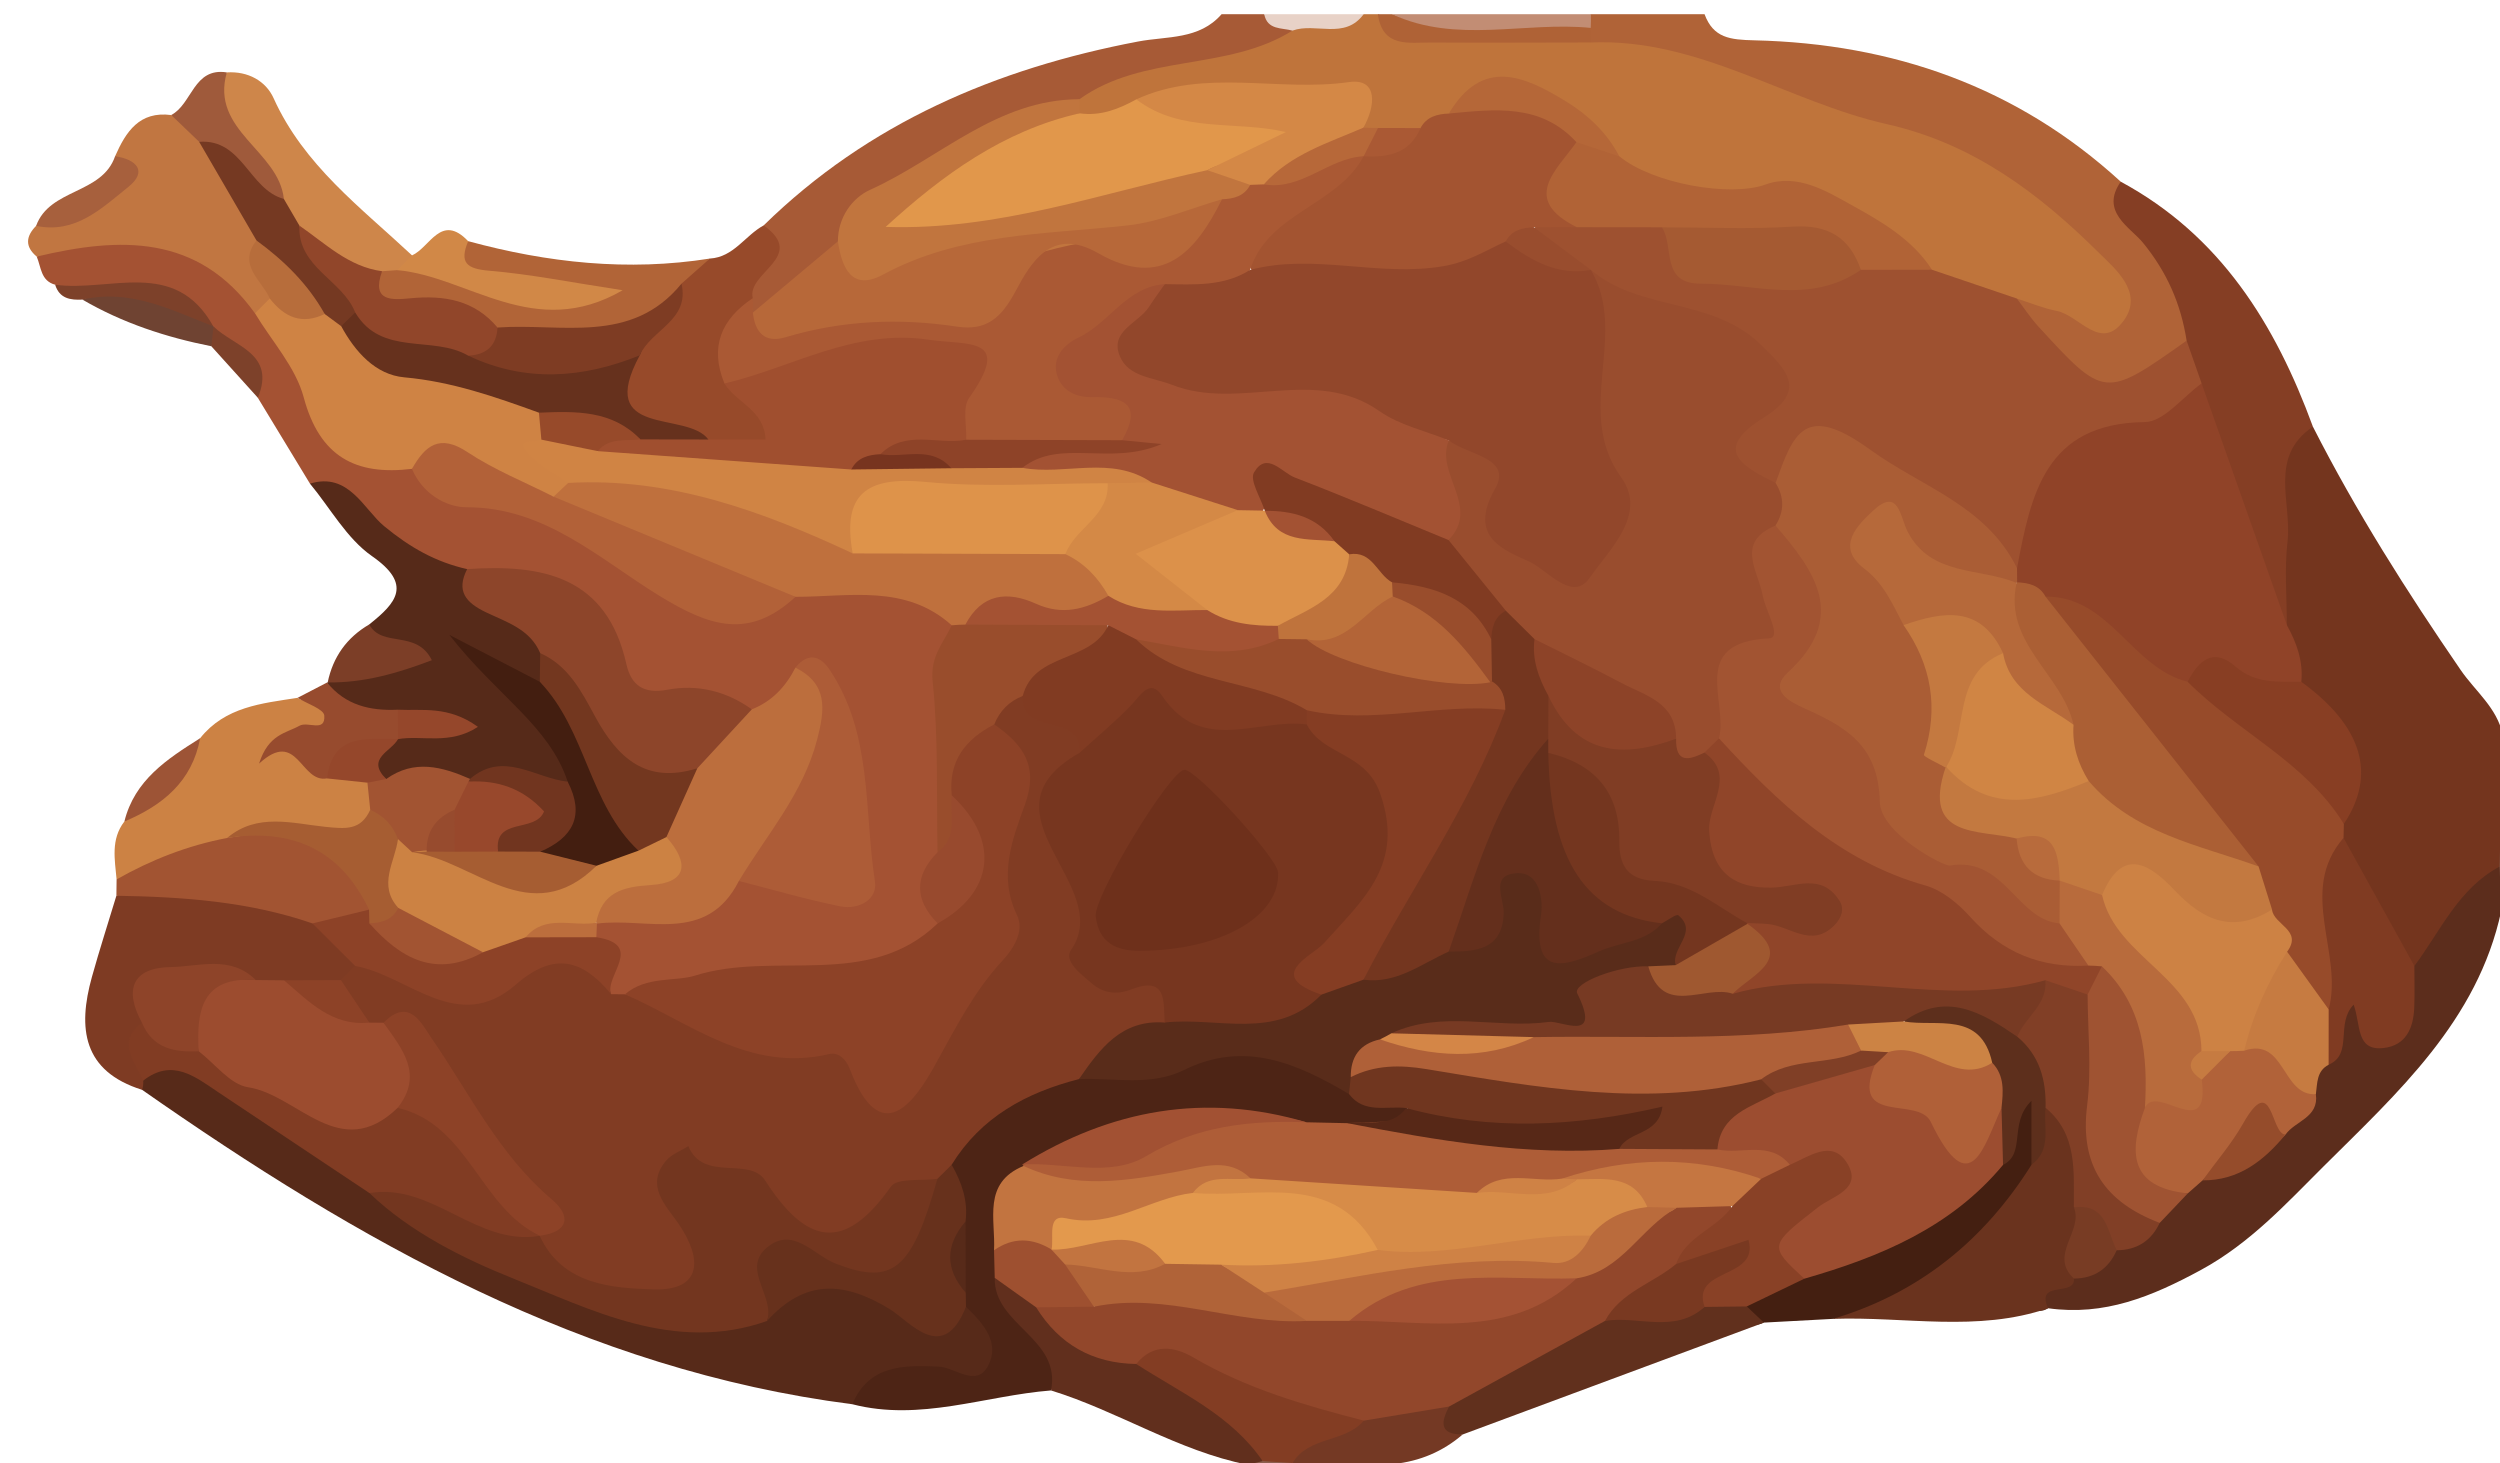 <?xml version="1.0" encoding="utf-8"?>
<!-- Generator: Adobe Illustrator 16.0.0, SVG Export Plug-In . SVG Version: 6.00 Build 0)  -->
<!DOCTYPE svg PUBLIC "-//W3C//DTD SVG 1.1//EN" "http://www.w3.org/Graphics/SVG/1.1/DTD/svg11.dtd">
<svg version="1.1" id="Layer_1" xmlns="http://www.w3.org/2000/svg" xmlns:xlink="http://www.w3.org/1999/xlink" x="0px" y="0px"
	 width="176px" height="103px" viewBox="0 0 176 103" enable-background="new 0 0 176 103" xml:space="preserve">
<g>
	<g>
		<path fill-rule="evenodd" clip-rule="evenodd" fill="#BF743B" d="M96,1c0.333,0,0.667,0,1,0c4.704,2.132,9.67,0.48,14.484,1.005
			c12.459,1.606,24.445,4.639,34.685,12.361c2.614,1.972,5.909,4.775,4.106,8.24c-2.186,4.202-5.485-0.143-8.327-0.229
			c-2.211-0.63-4.429-1.252-6.355-2.576c-2.983-2.352-6.129-6.02-9.656-5.399c-2.982,0.523-5.481,0.04-8.197-0.205
			c-1.707-0.154-3.233-0.69-4.34-2.094c-4.68-5.724-6.238-6.231-11.06-3.585c-0.806,0.502-1.649,0.924-2.555,1.222
			c-0.947,0.27-1.899,0.323-2.856,0.062c-0.453-0.159-0.854-0.409-1.207-0.733c-0.702-1.229-1.65-2.113-3.179-1.931
			c-4.09,0.489-8.304-0.687-12.306,0.944c-1.44,0.615-2.883,1.133-4.36,0.107c-0.29-0.464-0.395-0.967-0.32-1.509
			c2.089-3.585,6.118-2.294,9.143-3.548c1.896-0.786,4.04-1.158,6.133-1.428C92.505,1.112,94.396,2.113,96,1z"/>
		<path fill-rule="evenodd" clip-rule="evenodd" fill="#B06337" d="M141.987,21.019c0.938,0.297,1.857,0.685,2.817,0.872
			c1.587,0.31,3.111,2.936,4.735,0.639c1.391-1.967-0.672-3.637-1.759-4.716c-4.211-4.178-8.845-7.699-14.926-9.069
			c-7.031-1.584-13.277-6.077-20.856-5.754c-0.311-0.262-0.506-0.59-0.566-0.995C111.498,1.593,111.688,1.262,112,1
			c2.667,0,5.333,0,8,0c0.621,1.68,1.802,1.799,3.508,1.839c9.751,0.228,18.495,3.269,25.793,9.952
			c0.707,2.581,3.296,3.882,4.272,6.289c0.671,1.653,1.486,3.265,0.845,5.132c-1.707,2.281-3.85,4.716-6.745,3.846
			C144.604,27.137,142.196,24.726,141.987,21.019z"/>
		<path fill-rule="evenodd" clip-rule="evenodd" fill="#A75A36" d="M90.986,2.156c-4.588,2.879-10.513,1.609-14.991,4.828
			c-3.499,2.054-7.198,3.726-10.827,5.52c-2.274,1.124-4.15,2.516-5.443,4.688c-2.037,1.928-3.325,4.856-6.679,5.033
			c-0.361-0.32-0.607-0.716-0.738-1.181c-0.509-2.001,1.888-3.189,1.454-5.175c7.364-7.211,16.38-11.046,26.359-12.946
			C82.153,2.536,84.424,2.81,86,1c1,0,2,0,3,0C89.467,1.72,90.645,1.221,90.986,2.156z"/>
		<path fill-rule="evenodd" clip-rule="evenodd" fill="#AF6236" d="M111.987,1.964c0.004,0.343,0.008,0.685,0.012,1.026
			c-3.746,0.004-7.492,0.027-11.238,0.003C99.187,2.982,97.335,3.393,97,1c0.333,0,0.667,0,1,0
			C102.586,2.429,107.394,0.647,111.987,1.964z"/>
		<path fill-rule="evenodd" clip-rule="evenodd" fill="#C28D74" d="M111.987,1.964C107.335,1.501,102.539,3.107,98,1
			c4.667,0,9.333,0,14,0C112.006,1.321,112.002,1.643,111.987,1.964z"/>
		<path fill-rule="evenodd" clip-rule="evenodd" fill="#835B4C" d="M176.188,51.707c0.271,0.098,0.541,0.195,0.812,0.293
			c0,4,0,8,0,12c-0.315-0.026-0.62,0.019-0.914,0.135c-1.121-0.863-1.31-2.121-1.448-3.402
			C174.643,57.638,173.631,54.364,176.188,51.707z"/>
		<path fill-rule="evenodd" clip-rule="evenodd" fill="#8C5E4D" d="M98.115,103.064c-0.159,0.297-0.197,0.608-0.115,0.936
			c-3.333,0-6.667,0-10,0c-0.04-0.297-0.096-0.591-0.167-0.883c0.334-0.475,0.773-0.813,1.315-1.023
			c0.812-0.29,1.651-0.408,2.51-0.419C93.876,101.824,96.282,101.124,98.115,103.064z"/>
		<path fill-rule="evenodd" clip-rule="evenodd" fill="#E8D2C7" d="M90.986,2.156C90.226,1.94,89.229,2.13,89,1c2.333,0,4.667,0,7,0
			C94.661,2.828,92.609,1.562,90.986,2.156z"/>
		<path fill-rule="evenodd" clip-rule="evenodd" fill="#A45233" d="M3.881,20.043c-1.02-0.275-0.981-1.243-1.297-1.979
			C8.4,14.438,13.467,15.347,18.469,20.9c1.299,1.912,2.815,3.76,3.628,5.908c1.254,3.315,3.491,5.09,6.92,5.527
			c7.115,2.899,14.315,5.586,20.761,9.936c2.258,1.522,4.345-0.799,6.55-1.158c3.978-0.645,8.141-2.04,10.843,2.607
			c-0.898,5.241,0.573,10.509-0.135,15.757c-1.037,1.841-1.16,3.761-0.483,5.752c-2.072,4.229-6.51,3.77-9.888,4.043
			c-4.079,0.329-8.117,1.413-12.243,1.145c-0.445,0.074-0.885,0.036-1.314-0.104c-1.213-1.399-0.754-3.276-1.372-4.854
			c0.173-0.431,0.45-0.775,0.827-1.045c3.01-0.981,6.48-0.415,9.092-2.728c0.158-0.049,0.319-0.089,0.479-0.131
			c2.511-0.649,6.359,2.148,7.262-0.319c1.116-3.05,1.188-7.123-1.008-10.416c-0.516-0.773-0.475-2.007-1.78-2.077
			c-1.317,0.564-2.286,1.899-3.911,1.74c-1.945-0.241-3.85-0.747-5.824-0.75c-1.841-0.004-3.26-0.903-3.786-2.584
			c-1.57-5.022-5.421-6.053-9.974-6.009c-5.183-0.104-7.414-4.908-11.293-7.093c-1.224-2.016-2.447-4.031-3.671-6.046
			c0.136-2.359-2.104-3.051-3.198-4.55c-0.399-0.219-0.795-0.435-1.199-0.644C10.85,20.499,7.046,21.409,3.881,20.043z"/>
		<path fill-rule="evenodd" clip-rule="evenodd" fill="#572A19" d="M60.003,98.858C41.142,96.44,25.227,87.365,10.005,76.725
			c-0.225-0.468-0.191-0.917,0.098-1.348c2.083-1.966,3.971-0.668,5.743,0.471c3.707,2.384,7.417,4.769,10.95,7.412
			c6.46,3.79,12.846,7.711,20.49,8.794c2.006,0.284,3.936,0.72,5.862-0.198c3.101-2.569,6.338-3.205,9.821-0.729
			c1.757,1.249,3.705,1.02,5.662,0.618c1.872,1.006,2.642,2.66,1.856,4.539c-0.785,1.879-2.662,1.461-4.321,1.322
			C64.008,97.426,61.902,97.676,60.003,98.858z"/>
		<path fill-rule="evenodd" clip-rule="evenodd" fill="#4D2415" d="M60.003,98.858c1.175-2.795,3.653-2.754,6.053-2.651
			c1.193,0.051,2.65,1.484,3.486-0.022c0.905-1.634-0.325-3.034-1.539-4.187c-0.411-0.324-0.704-0.733-0.885-1.225
			c-0.451-1.476-0.346-3.003-0.425-4.515c0.045-1.511-0.463-2.982-0.334-4.503c1.677-4.466,5.547-5.868,9.667-6.929
			c2.291-0.214,4.68,0.11,6.858-0.752c4.595-1.818,8.692-0.66,12.655,1.766c1.162,0.922,2.937,0.947,3.683,2.487
			c-0.681,1.949-2.401,1.775-3.953,1.954c-1.047,0.016-2.078-0.12-3.097-0.344c-6.425-1.615-12.5-0.311-18.415,2.226
			c-0.37,0.23-0.741,0.473-1.081,0.746c-1.695,1.379-1.523,3.299-1.479,5.177c0.055,0.654,0.118,1.306,0.229,1.953
			c0.275,2.808,4.874,4.207,2.566,7.848C69.333,98.257,64.774,100.094,60.003,98.858z"/>
		<path fill-rule="evenodd" clip-rule="evenodd" fill="#562A19" d="M21.822,34.048c2.731-0.837,3.784,1.808,5.221,2.993
			c1.826,1.506,3.628,2.525,5.846,3.025c1.444,2.518,5.192,2.804,5.879,6.063c0.054,0.72-0.103,1.378-0.561,1.95
			c-0.991,0.419-1.882,0.37-2.901-0.945c2.008,2.826,5.836,4.081,4.617,8.137c-2.215,0.903-4.499-0.419-6.725,0.216
			c-2.016-0.142-4.039-0.03-6.061-0.132c-2.191-1.452-1.34-2.632,0.33-3.742c0.407-0.225,0.843-0.381,1.292-0.486
			c0.469-0.042,0.953-0.172,1.399,0.121c-0.856-0.555-1.789-0.116-2.688-0.203c-2.026-0.197-4.184-0.193-4.444-2.996l0.043-0.005
			c1.475-1.116,3.15-1.717,5.146-1.894c-1.064-0.56-2.706-0.358-2.223-2.188c1.913-1.522,3.067-2.813,0.194-4.813
			C24.41,37.91,23.256,35.778,21.822,34.048z"/>
		<path fill-rule="evenodd" clip-rule="evenodd" fill="#7E3B23" d="M10.08,76.079c0.019,0.221-0.006,0.436-0.075,0.646
			c-4.184-1.311-4.54-4.341-3.535-7.945c0.535-1.917,1.146-3.813,1.723-5.719c4.835-2.269,9.398-0.613,13.973,0.959
			c1.472,1.039,3.182,1.887,3.321,4.025c-0.156,0.835-0.667,1.379-1.415,1.729c-1.222,0.459-2.494,0.479-3.774,0.421
			c-0.72-0.034-1.428-0.157-2.123-0.331c-2.748-0.305-5.925-2.339-7.529,1.896C10.219,73.169,10.666,74.693,10.08,76.079z"/>
		<path fill-rule="evenodd" clip-rule="evenodd" fill="#CC8244" d="M8.208,61.911c-0.126-1.4-0.42-2.822,0.546-4.075
			c2.007-1.747,3.755-3.729,5.335-5.865c1.76-2.215,4.339-2.453,6.856-2.843c0.952,0.651,3.09-0.46,2.988,1.473
			c-0.095,1.819-2.4,0.946-3.519,1.885c1.421-0.095,2.145,1.229,3.381,1.337c0.952,0.172,1.833,0.484,2.518,1.206
			c0.398,0.671,0.515,1.388,0.382,2.151c-0.731,2.171-2.449,2.307-4.364,2.203c-1.951-0.106-3.925-0.276-5.818,0.441
			C13.74,60.491,11.302,62.519,8.208,61.911z"/>
		<path fill-rule="evenodd" clip-rule="evenodd" fill="#C17641" d="M17.95,22.058c-4.012-5.599-9.536-5.382-15.365-3.994
			c-0.843-0.704-0.767-1.427-0.044-2.162c2.102-1.354,5.645-1.07,5.562-4.902c0.76-1.725,1.71-3.191,3.95-2.901
			c1.058,0.344,1.993,0.877,2.71,1.749c1.448,2.136,2.918,4.263,3.791,6.725c-0.19,1.494,0.686,2.799,0.775,4.249
			C19.096,21.488,18.647,21.911,17.95,22.058z"/>
		<path fill-rule="evenodd" clip-rule="evenodd" fill="#974A2A" d="M53.762,15.869c3.096,2.208-1.214,3.309-0.766,5.121
			c-0.647,1.924-1.82,3.805-0.454,5.886c0.943,1.247,3.075,2.229,2.222,3.957c-0.93,1.885-3.093,1.258-4.862,0.991
			c-2.969-1.254-7.869-0.679-6.143-6.422c1.016-2.004,2.788-3.524,3.643-5.64c0.385-1.296,1.667-1.114,2.572-1.56
			C51.657,18.105,52.455,16.575,53.762,15.869z"/>
		<path fill-rule="evenodd" clip-rule="evenodd" fill="#A25432" d="M8.208,61.911c2.439-1.386,5.02-2.392,7.781-2.918
			c7.126-1.119,8.217-0.614,10.292,4.763c-1.072,1.629-2.464,2.175-4.283,1.252c-4.475-1.546-9.122-1.871-13.804-1.947
			C8.198,62.677,8.204,62.294,8.208,61.911z"/>
		<path fill-rule="evenodd" clip-rule="evenodd" fill="#612F1D" d="M73.993,97.888c0.745-3.675-4.043-4.585-3.964-7.929
			c1.64-0.56,2.492,0.72,3.558,1.508c1.825,2.036,4.135,3.233,6.761,3.891c3.449,1.816,7.681,2.747,8.544,7.504
			c-0.354,0.085-0.707,0.171-1.06,0.256C82.931,102.139,78.714,99.347,73.993,97.888z"/>
		<path fill-rule="evenodd" clip-rule="evenodd" fill="#CE864A" d="M15.969,5.097c1.487-0.096,2.744,0.599,3.293,1.817
			c2.124,4.713,6.14,7.694,9.744,11.064c0.34,0.88-0.184,1.321-0.854,1.692c-0.462,0.163-0.938,0.246-1.428,0.263
			c-2.573-0.232-4.526-1.605-6.257-3.397c-0.652-0.738-1.155-1.573-1.589-2.453C17.983,11.065,13.236,9.285,15.969,5.097z"/>
		<path fill-rule="evenodd" clip-rule="evenodd" fill="#B16437" d="M26.899,19.095c0.357-0.025,0.713-0.052,1.07-0.078
			c4.182-0.259,8.035,1.366,11.362,2.03c-1.811,0.11-3.933-1.304-6.342-1.722c-1.965-0.34-1.12-1.526-0.03-2.347
			c5.592,1.523,11.249,2.141,17.016,1.225c-0.667,0.589-1.333,1.178-1.999,1.767c-2.811,5.433-7.777,4.496-12.511,4.246
			c-2.333-0.896-4.445-2.302-7.182-2.237C26.735,22.015,24.823,21.27,26.899,19.095z"/>
		<path fill-rule="evenodd" clip-rule="evenodd" fill="#D18847" d="M32.959,16.979c-0.632,1.516-0.121,1.947,1.498,2.082
			c2.886,0.241,5.743,0.819,9.376,1.373c-6.224,3.601-10.838-0.961-15.863-1.417c0.345-0.346,0.691-0.691,1.037-1.038
			C30.268,17.423,31.05,14.974,32.959,16.979z"/>
		<path fill-rule="evenodd" clip-rule="evenodd" fill="#974B2E" d="M23.022,54.799c-1.888,0.351-2.05-3.55-4.784-1.041
			c0.654-2.078,1.909-2.14,2.846-2.666c0.593-0.333,1.833,0.503,1.746-0.715c-0.033-0.459-1.221-0.836-1.883-1.249
			c0.692-0.36,1.386-0.72,2.08-1.08c1.287,1.604,3.037,2.005,4.976,1.915c0.588,0.685,0.589,1.375,0.02,2.071l0.005-0.013
			C26.155,52.581,24.458,53.455,23.022,54.799z"/>
		<path fill-rule="evenodd" clip-rule="evenodd" fill="#9F5A3B" d="M15.969,5.097c-1.184,4.105,3.656,5.496,4.015,8.906
			c-3.351,0.683-3.621-3.205-5.963-4.02c-0.656-0.629-1.313-1.257-1.968-1.886C13.536,7.33,13.614,4.728,15.969,5.097z"/>
		<path fill-rule="evenodd" clip-rule="evenodd" fill="#7C3E27" d="M25.993,43.961c0.907,1.676,3.329,0.334,4.408,2.517
			c-2.403,0.914-4.767,1.601-7.332,1.565C23.44,46.25,24.411,44.887,25.993,43.961z"/>
		<path fill-rule="evenodd" clip-rule="evenodd" fill="#A7603D" d="M8.102,10.999c1.509,0.218,2.312,1.06,0.933,2.161
			c-1.851,1.479-3.706,3.325-6.493,2.741C3.502,13.255,7.181,13.691,8.102,10.999z"/>
		<path fill-rule="evenodd" clip-rule="evenodd" fill="#6F4332" d="M14.878,24.376c-3.192-0.633-6.25-1.638-9.076-3.284
			c3.512-1.538,6.488-0.449,9.211,1.879l0.018,0.016C15.434,23.5,15.382,23.963,14.878,24.376z"/>
		<path fill-rule="evenodd" clip-rule="evenodd" fill="#7D412A" d="M15.014,22.971c-2.963-1.151-5.854-2.661-9.211-1.879
			c-0.855,0.044-1.621-0.077-1.921-1.049C7.706,20.585,12.323,18.116,15.014,22.971z"/>
		<path fill-rule="evenodd" clip-rule="evenodd" fill="#9D5436" d="M14.09,51.971c-0.566,3.057-2.649,4.734-5.334,5.864
			C9.475,54.918,11.769,53.433,14.09,51.971z"/>
		<path fill-rule="evenodd" clip-rule="evenodd" fill="#7D412A" d="M14.878,24.376c0.051-0.463,0.103-0.927,0.154-1.39
			c1.453,1.414,4.418,1.888,3.12,5.015C17.061,26.793,15.969,25.585,14.878,24.376z"/>
		<path fill-rule="evenodd" clip-rule="evenodd" fill="#5C2D1C" d="M175.973,61.007c0.037,1.043,0.075,2.086,0.113,3.128
			c-1.66,7.734-7.314,12.81-12.523,17.995c-2.611,2.6-5.167,5.402-8.616,7.274c-3.465,1.881-6.802,3.253-10.76,2.697
			c-0.478,0.319-1.082,0.241-1.142-0.25c-0.181-1.509,1.193-1.762,2.128-2.349c1.177-0.521,2.294-1.155,3.35-1.896
			c1.037-0.627,2.082-1.245,2.957-2.105c0.753-0.702,1.465-1.445,2.215-2.152c0.473-0.437,0.993-0.801,1.566-1.088
			c1.772-0.688,3.415-1.591,4.788-2.929c0.916-0.833,1.644-1.787,1.959-3.016c0.264-0.829,0.657-1.593,1.104-2.334
			c1.271-1.198,0.105-5.805,4.51-2.897c1.082,0.714,0.785-2.273,1.343-3.475C170.944,65.032,171.336,60.761,175.973,61.007z"/>
		<path fill-rule="evenodd" clip-rule="evenodd" fill="#6A331E" d="M146.007,90.012c0.102,1.314-2.729,0.072-1.82,2.09
			c-4.977,1.712-10.094,0.564-15.146,0.747c2.399-2.605,5.663-4.069,8.384-6.278c1.855-1.507,3.511-3,4.617-5.098
			c0.82-1.19,0.734-2.93,2.234-3.707c3.169,1.177,2.804,3.971,2.995,6.512C147.263,86.277,146.775,88.176,146.007,90.012z"/>
		<path fill-rule="evenodd" clip-rule="evenodd" fill="#441F11" d="M143.016,82.001c-3.337,5.318-7.912,9.042-13.976,10.848
			c-1.62,0.088-3.241,0.175-4.862,0.262c-1.012,0.454-1.374-0.155-1.604-0.979c0.334-2.347,2.532-2.14,4-2.937
			c5.04-2.022,10.27-3.736,13.692-8.401c0.734-1.309,0.398-3.323,2.662-3.847C143.709,78.65,143.779,80.302,143.016,82.001z"/>
		<path fill-rule="evenodd" clip-rule="evenodd" fill="#61301D" d="M122.975,91.973c0.401,0.379,0.802,0.758,1.203,1.138
			c-7.069,2.625-14.138,5.251-21.207,7.877c-2.789,0.72-2.459-0.601-1.524-2.324c3.526-2.92,7.69-4.723,11.776-6.672
			c2.254-0.438,4.588-0.199,6.822-0.83C121.134,91.024,122.149,91.159,122.975,91.973z"/>
		<path fill-rule="evenodd" clip-rule="evenodd" fill="#743924" d="M102.013,99.021c-0.566,1.087-0.713,1.97,0.958,1.967
			c-1.398,1.206-3.023,1.884-4.855,2.077c-2.373-0.021-4.747-0.043-7.12-0.064c0.234-3.207,3.242-2.789,5.082-3.906
			C98.049,98.627,100.016,97.33,102.013,99.021z"/>
		<path fill-rule="evenodd" clip-rule="evenodd" fill="#74351E" d="M175.973,61.007c-2.909,1.554-4.154,4.533-6.001,6.997
			c-3.316-1.881-4.484-5.229-5.801-8.479c0.017-0.474,0.114-0.935,0.273-1.38c2.063-4.47-0.855-7.387-3.277-10.462
			c-0.657-1.449-1.131-2.951-1.385-4.526c-0.213-2.807-0.288-5.621-0.121-8.419c0.125-2.088,0.142-4.471,3.167-4.701
			c3.036,5.974,6.619,11.617,10.406,17.135c1.022,1.489,2.549,2.645,2.954,4.535C176.116,54.808,176.045,57.907,175.973,61.007z"/>
		<path fill-rule="evenodd" clip-rule="evenodd" fill="#853E24" d="M162.828,30.037c-3.149,2.126-1.466,5.357-1.787,8.104
			c-0.226,1.929-0.047,3.904-0.049,5.859c-0.998,0.229-1.607-0.375-1.835-1.157c-1.498-5.148-4.091-9.904-5.4-15.118
			c-0.202-1.259-0.257-2.515,0.181-3.745c-0.404-2.58-1.376-4.817-3.083-6.902c-0.877-1.072-3.036-2.173-1.554-4.287
			C156.314,16.575,160.186,22.824,162.828,30.037z"/>
		<path fill-rule="evenodd" clip-rule="evenodd" fill="#9E5130" d="M153.938,23.98c0.352,1.004,0.704,2.009,1.056,3.013
			c-1.003,1.724-1.935,3.633-4.182,3.902c-4.56,0.546-6.574,3.353-7.134,7.599c-0.114,0.865-0.483,1.572-1.43,1.798
			c-3.681-2.124-6.292-5.598-10.502-7.273c-3.089-1.229-4.822-0.974-6.699,1.335c-3.692-0.022-4.265-1.957-2.796-4.851
			c1.718-3.383,1.172-5.535-2.545-6.22c-3.1-0.571-5.583-1.963-8.112-3.546c-1.332-1.207-4.143-1.172-3.456-4.083
			c0.867-0.684,1.891-0.867,2.95-0.948c1.807-0.058,3.617-0.109,5.363,0.485c4.265,5.337,9.66,4.192,15.134,2.613
			c1.564,0.064,3.085,0.285,4.422,1.183c1.993,0.677,3.987,1.354,5.98,2.031c0.499,0.654,0.95,1.353,1.504,1.957
			C148.164,28.072,148.17,28.067,153.938,23.98z"/>
		<path fill-rule="evenodd" clip-rule="evenodd" fill="#A35431" d="M111.006,15.996c-1.003,0.004-2.006,0.007-3.009,0.01
			c-0.599,0.744-1.131,1.548-1.916,2.126c-5.627,3.421-11.676,1.736-17.613,1.443c-1.856-2.529,0.427-3.789,1.767-5.122
			c1.356-1.349,3.229-2.114,4.674-3.417c0.375-0.287,0.782-0.52,1.211-0.715c1.297-0.425,2.784-0.285,3.884-1.307
			c0.43-0.8,1.173-0.987,1.994-1.021c3.444-1.965,6.538-1.768,9.14,1.478C111.242,11.647,110.231,13.804,111.006,15.996z"/>
		<path fill-rule="evenodd" clip-rule="evenodd" fill="#E1974B" d="M76.002,7.977c1.463,0.212,2.75-0.294,3.993-0.981
			c2.896-0.538,5.728,1.083,8.69,0.162c1.056-0.328,2.377,0.191,2.636,1.636c0.208,1.168-0.634,1.806-1.532,2.292
			c-1.46,0.791-3.079,1.215-4.58,1.919c-6.655,1.978-13.3,4.004-20.282,4.521c-1.154,0.085-2.388,0.359-3.102-0.894
			c-0.576-1.011-0.249-2.196,0.608-2.638C66.834,11.726,70.399,7.524,76.002,7.977z"/>
		<path fill-rule="evenodd" clip-rule="evenodd" fill="#C1753E" d="M76.002,7.977c-5.394,1.229-9.648,4.345-13.651,7.996
			c7.934,0.268,15.191-2.39,22.643-3.993c1.577-0.905,2.537-0.163,3.256,1.223c-0.226,1.303-1.241,1.73-2.312,2.102
			c-3.715,1.484-7.636,1.808-11.562,2.339c-3.71,0.501-7.474,0.969-11.057,2.454c-2.462,1.021-5.22,1.168-4.331-3.104
			c0.002-1.688,1-3.058,2.278-3.636c4.873-2.201,8.913-6.367,14.728-6.372C75.998,7.315,76,7.646,76.002,7.977z"/>
		<path fill-rule="evenodd" clip-rule="evenodd" fill="#B16336" d="M111.006,15.996c-3.959-1.979-1.443-3.986-0.024-5.988
			c1.316-0.615,2.057,0.522,3.017,0.993c2.33,1.928,7.81,2.894,10.292,1.99c2.229-0.811,4.304,0.472,6.012,1.418
			c2.076,1.148,4.32,2.419,5.705,4.578c-1.668,0.003-3.335,0.006-5.003,0.009c-2.443-1.594-5.217-1.566-7.968-1.597
			c-2.122-0.023-4.225-0.066-6.037-1.396C115.001,16.001,113.004,15.999,111.006,15.996z"/>
		<path fill-rule="evenodd" clip-rule="evenodd" fill="#D48846" d="M88.012,13.015c-1.005-0.346-2.012-0.69-3.018-1.035
			c1.844-0.895,3.688-1.788,5.531-2.683C86.97,8.463,83.135,9.4,79.995,6.995c4.825-2.219,9.992-0.502,14.977-1.216
			c2.076-0.297,1.858,1.726,1.01,3.209c-1.46,2.645-4.379,3.065-6.701,4.402C88.798,13.468,88.375,13.34,88.012,13.015z"/>
		<path fill-rule="evenodd" clip-rule="evenodd" fill="#B56738" d="M113.998,11.001c-1.006-0.331-2.011-0.662-3.017-0.993
			c-2.528-2.753-5.772-2.313-8.984-2.015c2.367-3.967,5.309-2.658,8.251-0.854C111.813,8.098,113.128,9.345,113.998,11.001z"/>
		<path fill-rule="evenodd" clip-rule="evenodd" fill="#B76839" d="M88.971,12.979c1.884-2.127,4.531-2.912,7.011-3.991
			c0.343,0.008,0.686,0.015,1.028,0.022c0.604,1.141-0.458,1.436-1.009,1.989L96,11.001C93.753,12,92.071,15.011,88.971,12.979z"/>
		<path fill-rule="evenodd" clip-rule="evenodd" fill="#AA5934" d="M96.001,11c0.336-0.663,0.672-1.326,1.009-1.989
			c0.998,0.001,1.996,0.002,2.993,0.004C99.236,10.82,97.711,11.097,96.001,11z"/>
		<path fill-rule="evenodd" clip-rule="evenodd" fill="#AA5934" d="M88.971,12.979c2.658,0.459,4.535-1.854,7.029-1.979
			c-1.853,3.48-6.705,3.963-7.999,8.001c-1.021,2.388-3.27,2.059-5.222,2.384c-2.763,0.105-4.234,2.258-6.519,3.76
			c1.22,2.274,7.905,3.387,1.684,6.863c-3.199,0.432-6.389,0.785-9.523-0.329c-0.411-0.271-0.712-0.644-0.994-1.056
			c-1.045-1.528,0.91-4.085-1.173-4.912c-2.452-0.975-5.188-0.413-7.781,0.146c-2.467,0.531-4.678,2.746-7.471,1.14
			c-1.061-2.575-0.229-4.522,1.995-6.008c0.002,0.339,0.005,0.678,0.008,1.017c4.902,0.589,10.616-0.507,14.436-2.122
			c4.815-2.035,9.073-3.352,14.516-3.23c1.488,0.033,2.972-1.326,4.071-2.624c0.818-0.034,1.564-0.208,1.985-1.016
			C88.331,12.996,88.65,12.984,88.971,12.979z"/>
		<path fill-rule="evenodd" clip-rule="evenodd" fill="#B76839" d="M86.026,14.03c-1.845,3.729-4.218,6.375-8.734,3.784
			c-3.27-1.876-4.735,0.703-5.79,2.676c-1.027,1.921-2.077,2.814-4.132,2.504c-4.079-0.616-8.095-0.443-12.064,0.746
			c-1.467,0.44-2.154-0.332-2.303-1.733c1.996-1.671,3.991-3.343,5.985-5.015c0.275,1.851,0.971,3.53,3.168,2.344
			c5.426-2.932,11.373-2.821,17.228-3.467C81.639,15.621,83.815,14.664,86.026,14.03z"/>
		<path fill-rule="evenodd" clip-rule="evenodd" fill="#833D23" d="M96.008,100.013c-1.328,1.571-3.887,1.077-5.013,2.987
			c-0.7-0.045-1.4-0.091-2.102-0.138c-2.223-3.252-5.753-4.797-8.904-6.838c-0.074-2.044,1.653-2.244,2.708-1.847
			C87.229,95.885,92.24,96.563,96.008,100.013z"/>
		<path fill-rule="evenodd" clip-rule="evenodd" fill="#813C23" d="M24,69c0.333-0.333,0.667-0.667,1-1
			c1.893-0.938,3.581,0.093,5.24,0.683c2.2,0.781,4.153,0.779,6.061-0.705c3.138-2.439,5.414-1.778,6.722,2.011
			c0.325,0.003,0.65,0.007,0.976,0.01c5.819,1.771,12.074,2.183,17.408,5.444c1.641,1.004,2.394,0.069,3.267-1.004
			c4.568-5.618,5.805-12.313,6.241-19.266c0.1-1.586-1.296-2.67-1.427-4.187c0.201-1.427,0.983-2.234,2.455-2.311
			c1.87,0.986,4.552,1.063,4.614,4.091c-1.457,2.813-2.725,5.577-0.27,8.588c0.831,1.019,0.83,2.475,0.667,3.786
			c-0.283,2.274,0.496,3.351,2.945,3.254c2.337-0.092,3.282,1.146,2.546,3.47c-1.823,1.901-4.328,2.728-6.485,4.104
			c-3.702,0.949-6.889,2.663-8.964,6.029c-0.325,0.633-0.613,1.294-1.271,1.675c-1.335,0.639-2.661,1.273-3.75,2.34
			c-2.681,2.625-5.317,2.327-7.662-0.411c-1.535-1.793-3.508-2.28-5.583-2.53c-0.373,0.249-0.546,0.533-0.462,0.875
			c0.62,2.521,3.39,5.731-0.422,7.276c-3.549,1.438-7.377,0.367-10.037-2.97c-0.157-0.441-0.208-0.897-0.172-1.362
			c-2.74-5.326-5.448-10.669-10.598-14.183c-0.46-0.059-0.898-0.188-1.323-0.369C24.641,71.485,23.329,70.75,24,69z"/>
		<path fill-rule="evenodd" clip-rule="evenodd" fill="#8D4227" d="M69.997,50.997c2.011,1.415,3.169,2.891,2.136,5.715
			c-0.871,2.38-1.868,4.984-0.535,7.717c0.542,1.111-0.26,2.374-1.01,3.183c-2.051,2.21-3.342,4.813-4.789,7.415
			c-1.364,2.454-3.782,5.989-5.967,0.242c-0.27-0.712-0.811-1.219-1.467-1.063c-5.605,1.327-9.759-2.2-14.368-4.207
			c1.493-1.299,3.566-0.885,4.929-1.316c5.62-1.782,12.221,1.02,17.083-3.675c2.309-3.029,2.552-6.177,0.541-9.459
			C66.606,53.199,66.592,50.803,69.997,50.997z"/>
		<path fill-rule="evenodd" clip-rule="evenodd" fill="#BF703D" d="M67.002,44.022c-3.254-2.923-7.21-2.002-10.997-2.007
			c-6.609-0.352-12.511-2.395-17.247-7.229c0.11-0.879,0.693-1.344,1.444-1.672c7.378-1.353,13.747,1.859,20.248,4.468
			c4.722,0.765,9.498-0.559,14.217,0.361c1.905,0.583,3.381,1.59,3.673,3.749c-0.866,2.348-2.829,2.477-4.796,2.113
			c-1.822-0.337-3.507-0.311-5.161,0.534C67.874,44.448,67.416,44.33,67.002,44.022z"/>
		<path fill-rule="evenodd" clip-rule="evenodd" fill="#CF8344" d="M40,33.998c-0.344,0.321-0.687,0.644-1.03,0.966
			c-3.621,0.863-6.33-2.913-9.968-1.957c-3.971,0.484-6.503-0.855-7.623-5.04c-0.568-2.124-2.25-3.949-3.428-5.909
			c0.347-0.349,0.694-0.696,1.041-1.045c1.497-0.002,2.938,0.329,4.377,0.708c0.615,0.298,1.159,0.696,1.675,1.141
			c1.811,1.813,3.982,2.75,6.542,2.995c2.487,0.238,4.766,1.114,6.634,2.866c0.388,0.648,0.452,1.329,0.205,2.039
			c-0.264,0.451-0.707,0.637-1.178,0.779c0.22,0.337,0.565,0.067,0.85,0.178C39.164,32.132,40.407,32.362,40,33.998z"/>
		<path fill-rule="evenodd" clip-rule="evenodd" fill="#BC6E3D" d="M52.927,49.938c1.426-0.561,2.389-1.604,3.073-2.939
			c3.918,0.527,2.779,3.723,2.387,5.654c-0.78,3.852-2.467,7.461-6.369,9.366c-2.28,4.497-6.502,2.537-9.994,3.004
			c-0.135-0.181-0.269-0.361-0.405-0.541c-0.229-2.145,1.368-2.722,2.901-3.097c1.558-0.382,2.148-1.142,1.765-2.68
			c-0.09-1.997,0.856-3.583,1.993-5.098C49.776,52.324,50.226,49.699,52.927,49.938z"/>
		<path fill-rule="evenodd" clip-rule="evenodd" fill="#8D452A" d="M52.927,49.938c-1.277,1.383-2.555,2.765-3.833,4.147
			c-2.838,1.866-5.1,1.176-7.045-1.466c-1.544-2.097-2.795-4.355-4.019-6.639c-0.717-1.696-2.382-2.186-3.829-2.88
			c-1.407-0.677-2.107-1.489-1.312-3.036c5.275-0.354,9.818,0.481,11.208,6.69c0.327,1.459,1.183,2.129,2.893,1.803
			C49.093,48.157,51.139,48.653,52.927,49.938z"/>
		<path fill-rule="evenodd" clip-rule="evenodd" fill="#B26138" d="M29.001,33.007c0.933-1.631,1.933-2.49,3.919-1.172
			c1.88,1.248,4.022,2.103,6.049,3.129c5.678,2.351,11.357,4.701,17.036,7.052c-3.276,3.012-6.006,2.128-9.65-0.111
			c-4.137-2.542-7.99-6.201-13.491-6.193C31.367,35.714,29.721,34.724,29.001,33.007z"/>
		<path fill-rule="evenodd" clip-rule="evenodd" fill="#AD5C37" d="M52.018,62.02c1.95-3.245,4.508-6.12,5.504-9.938
			c0.56-2.146,0.777-3.918-1.522-5.083c0.853-1.062,1.716-0.87,2.387,0.124c3.057,4.53,2.429,9.896,3.209,14.927
			c0.202,1.305-1.173,2.013-2.443,1.756C56.752,63.321,54.394,62.627,52.018,62.02z"/>
		<path fill-rule="evenodd" clip-rule="evenodd" fill="#994D2C" d="M67.002,44.022c0.319-0.031,0.639-0.049,0.959-0.052
			c3.3-2.282,6.688,0.213,10.026-0.184c-0.042,3.983-3.667,3.848-5.989,5.21c-0.956,0.377-1.619,1.048-2.001,2
			c-2.032,1.046-3.243,2.585-2.995,4.998c0.729,1.601,1.722,3.266-1,4.004c-0.08-4.014,0.07-8.052-0.344-12.03
			C65.475,46.209,66.406,45.277,67.002,44.022z"/>
		<path fill-rule="evenodd" clip-rule="evenodd" fill="#8D4227" d="M43.023,69.988c-2.017-2.442-4.009-3.022-6.714-0.667
			C32.224,72.876,28.757,68.676,25,68c-1.001-0.997-2.001-1.994-3.002-2.992c1.328-0.322,2.655-0.646,3.982-0.968
			c0.433,0.149,0.827,0.368,1.189,0.646c2.085,1.529,4.273,2.533,6.895,1.37c1.138-0.475,2.274-0.945,3.501-1.146
			c1.614-0.226,3.142-0.093,4.418,1.069C45.422,66.514,42.541,68.688,43.023,69.988z"/>
		<path fill-rule="evenodd" clip-rule="evenodd" fill="#984A2E" d="M66.001,59.999c1.463-1.053,0.855-2.622,1-4.004
			c3.404,3.15,3.001,6.81-0.991,9.012C64.371,63.341,64.353,61.671,66.001,59.999z"/>
		<path fill-rule="evenodd" clip-rule="evenodd" fill="#BC6E3D" d="M41.983,65.98c-1.661,0.003-3.322,0.006-4.983,0.009
			c1.054-3.264,3.025-2.074,4.967-1.023l0.056,0.058C42.011,65.343,41.998,65.661,41.983,65.98z"/>
		<path fill-rule="evenodd" clip-rule="evenodd" fill="#73361F" d="M37.995,87.005c1.606,3.473,5.114,3.673,8.01,3.768
			c3.39,0.11,3.511-2.111,1.727-4.674c-0.875-1.257-2.319-2.642-0.839-4.39c0.385-0.456,1.037-0.687,1.566-1.021
			c1.062,2.558,4.301,0.702,5.406,2.416c2.895,4.49,5.547,5.126,8.852,0.436c0.448-0.637,2.152-0.389,3.274-0.55
			c0.781,5.314-2.108,8.759-6.267,6.913c-3.9-1.731-4.829,0.21-5.726,3.095c-6.493,2.291-12.397-0.804-17.922-3.014
			c-3.384-1.354-7.179-3.217-10.066-5.991C30.842,81.667,34.137,85.456,37.995,87.005z"/>
		<path fill-rule="evenodd" clip-rule="evenodd" fill="#813C23" d="M37.995,87.005c-4.435,0.746-7.55-3.76-11.985-3.011
			c-3.542-2.364-7.084-4.729-10.627-7.091c-1.64-1.094-3.243-2.436-5.304-0.825c-0.542-1.349-1.934-2.68-0.085-4.08
			c1.575,0.142,2.923,0.968,4.389,1.445c4.399,1.949,8.254,5.868,13.765,3.757c5.299,1.235,7.277,5.816,9.856,9.792L37.995,87.005z"
			/>
		<path fill-rule="evenodd" clip-rule="evenodd" fill="#67311C" d="M53.999,92.998c0.572-1.739-1.789-3.619-0.05-5.134
			c1.848-1.611,3.329,0.498,4.899,1.102c4.005,1.539,5.337,0.472,7.144-5.976c0.334-0.331,0.669-0.662,1.004-0.992
			c0.706,1.236,1.163,2.533,0.979,3.988c-0.765,1.676-0.79,3.351,0.013,5.022c0.002,0.33,0.007,0.66,0.016,0.989
			c-1.617,4.083-3.941,1.034-5.374,0.159C59.342,90.148,56.625,90.088,53.999,92.998z"/>
		<path fill-rule="evenodd" clip-rule="evenodd" fill="#592C1A" d="M75.96,75.969c1.476-2.139,2.995-4.211,6.034-3.982
			c3.046-2.35,7.135-0.584,10.257-2.617c1.14-0.505,2.294-0.975,3.493-1.317c2.123-0.355,4.037-1.344,6.045-2.043
			c1.936-0.266,2.799-1.364,2.893-3.326c0.049-1.03,0.801-1.807,1.89-2.025c1.177-0.237,2.087,0.449,2.293,1.42
			c1.393,6.531,4.885,3.025,7.928,1.721c4.693-0.033,2.569,2.387,1.588,4.402c-0.59,0.49-1.279,0.774-2.013,0.955
			c-0.312,0.081-0.787,0.035-0.93,0.23c-4.302,5.912-10.829,3.011-16.319,4.161c-0.391,0.163-0.794,0.308-1.187,0.46
			c-1.009,0.399-1.626,1.187-2.085,2.133c-0.221,0.367-0.516,0.657-0.879,0.878c-3.642-2.147-7.333-3.808-11.617-1.689
			C80.994,76.493,78.435,75.864,75.96,75.969z"/>
		<path fill-rule="evenodd" clip-rule="evenodd" fill="#AE5D37" d="M91.981,79.009c0.956,0.021,1.912,0.043,2.869,0.063
			c6.332-0.41,12.623,0.604,18.944,0.536c2.304,0.079,4.609-0.094,6.914,0.003c1.975,0.165,4.153-0.278,5.492,1.811
			c-0.107,1.411-1.073,1.893-2.281,2.112c-4.614,0.025-9.254-0.719-13.839,0.41c-2.161,0.461-4.415,0.352-6.529,1.104
			c-5.235,1.074-10.255-1.096-15.428-0.997c-3.488-1.378-6.865,0.823-10.301,0.336c-2.074-0.294-4.842,0.935-5.766-2.305
			l-0.086-0.106C78.66,81.113,84.888,77.141,91.981,79.009z"/>
		<path fill-rule="evenodd" clip-rule="evenodd" fill="#70361F" d="M120.905,80.92c-2.303-0.014-4.605-0.026-6.908-0.039
			c-0.667-0.304,1.02-1.415-0.308-1.271c-5.033,0.547-10.003,0.835-14.695-1.604c-1.383-0.166-2.951,0.429-4.026-0.988
			c0.042-0.396,0.084-0.792,0.126-1.188c1.454-2.16,3.611-2.062,5.791-1.746c7.377,1.068,14.756,1.99,22.22,0.932
			c0.815,0.134,1.533,0.452,2.027,1.15C125.15,79.015,122.383,79.395,120.905,80.92z"/>
		<path fill-rule="evenodd" clip-rule="evenodd" fill="#C27440" d="M72.058,82.082c3.585,1.683,7.272,1.052,10.923,0.382
			c1.774-0.324,3.496-1.006,5.057,0.491c-0.91,1.25-2.44,1.249-3.674,1.845c-3.141,1.706-6.815,1.705-10.041,3.146
			c-1.437,0.6-2.883,0.808-4.343,0.072C70.096,85.838,69.151,83.286,72.058,82.082z"/>
		<path fill-rule="evenodd" clip-rule="evenodd" fill="#572817" d="M98.994,78.006c5.961,1.622,11.938,1.319,18.041-0.1
			c-0.26,2.044-2.421,1.686-3.038,2.976c-6.488,0.524-12.82-0.597-19.146-1.81C96.252,78.797,97.904,79.495,98.994,78.006z"/>
		<path fill-rule="evenodd" clip-rule="evenodd" fill="#A25133" d="M91.981,79.009c-3.963-0.143-7.692,0.236-11.302,2.39
			c-2.552,1.521-5.784,0.41-8.708,0.577C78.213,78.099,84.853,76.904,91.981,79.009z"/>
		<path fill-rule="evenodd" clip-rule="evenodd" fill="#9E5030" d="M69.98,88.019c1.338-0.938,2.689-0.882,4.049-0.052
			c0.231,0.053,0.462,0.105,0.696,0.154c0.434,0.215,0.824,0.491,1.18,0.819c0.724,1.138,2.378,2.137,0.574,3.671
			c-1.294,0.521-2.438,0.121-3.535-0.574c-0.972-0.692-1.943-1.385-2.915-2.078C70.013,89.313,69.997,88.665,69.98,88.019z"/>
		<path fill-rule="evenodd" clip-rule="evenodd" fill="#572A19" d="M67.987,91.009c-1.467-1.671-1.445-3.345-0.012-5.022
			C67.979,87.66,67.982,89.335,67.987,91.009z"/>
		<path fill-rule="evenodd" clip-rule="evenodd" fill="#73371F" d="M38.03,45.981c1.983,0.868,2.919,2.72,3.852,4.438
			c1.605,2.959,3.606,4.799,7.212,3.665c-0.726,1.615-1.452,3.23-2.178,4.845c-0.357,1.1-1.09,1.55-2.234,1.294
			c-4.404-2.882-4.784-7.967-6.679-12.225C38.011,47.327,38.021,46.654,38.03,45.981z"/>
		<path fill-rule="evenodd" clip-rule="evenodd" fill="#431E10" d="M38.002,47.999c3.268,3.407,3.455,8.613,6.948,11.889
			c-0.4,1.477-1.531,1.867-2.877,1.945c-1.466-0.157-2.85-0.552-4.026-1.492c-0.366-2.13,1.467-3.471,1.918-5.31
			c-1.305-3.952-4.976-6.035-8.334-10.339C34.599,46.233,36.3,47.116,38.002,47.999z"/>
		<path fill-rule="evenodd" clip-rule="evenodd" fill="#A25432" d="M26.064,57.01c-0.065-0.637-0.131-1.272-0.197-1.908
			c0.347-0.565,0.788-0.651,1.322-0.258c1.964-1.408,3.932-0.872,5.901-0.011c0.079,0.198,0.158,0.396,0.238,0.594
			c-0.029,0.659-0.285,1.234-0.65,1.769c-0.809,0.959-1.521,2.002-2.399,2.911c-0.387,0.222-0.801,0.305-1.244,0.258
			c-0.643-0.213-1.175-0.596-1.656-1.063C26.681,58.687,26.406,57.829,26.064,57.01z"/>
		<path fill-rule="evenodd" clip-rule="evenodd" fill="#71351F" d="M39.965,55.031c1.221,2.373,0.381,3.938-1.931,4.927
			c-0.745,0.836-1.657,0.893-2.647,0.57c-1.667-1.451,1.417-4.991-2.41-5.503c0,0,0.11-0.189,0.111-0.19
			C35.441,52.819,37.678,54.79,39.965,55.031z"/>
		<path fill-rule="evenodd" clip-rule="evenodd" fill="#95472B" d="M27.189,54.844c-0.44,0.085-0.88,0.17-1.321,0.257
			c-0.949-0.099-1.898-0.198-2.846-0.3c0.389-3.232,2.836-2.755,5.005-2.779C27.565,52.908,25.725,53.385,27.189,54.844z"/>
		<path fill-rule="evenodd" clip-rule="evenodd" fill="#95472B" d="M28.022,52.034c-0.006-0.69-0.013-1.381-0.02-2.071
			c1.735,0.086,3.561-0.3,5.643,1.207C31.644,52.475,29.72,51.735,28.022,52.034z"/>
		<path fill-rule="evenodd" clip-rule="evenodd" fill="#9C4C2F" d="M27.994,77.992c-4.072,3.937-7.032-0.924-10.529-1.45
			c-1.257-0.189-2.322-1.651-3.475-2.533c-1.271-4.591-0.705-5.298,4.014-5.014c0.663,0.006,1.326,0.013,1.988,0.02
			c2.094,0.811,4.142,1.714,6.012,2.978c0.332,0.004,0.664,0.007,0.997,0.01C30.051,73.548,31.059,75.432,27.994,77.992z"/>
		<path fill-rule="evenodd" clip-rule="evenodd" fill="#8E4429" d="M18.003,68.995c-3.775-0.279-4.188,2.132-4.014,5.014
			c-1.711,0.084-3.24-0.193-3.995-2.011c-1.263-2.306-0.706-3.873,2.016-3.916C14.011,68.05,16.241,67.219,18.003,68.995z"/>
		<path fill-rule="evenodd" clip-rule="evenodd" fill="#8D4227" d="M26.003,71.992c-2.63,0.271-4.255-1.486-6.012-2.979
			C21.328,69.01,22.664,69.005,24,69C24.668,69.997,25.336,70.995,26.003,71.992z"/>
		<path fill-rule="evenodd" clip-rule="evenodd" fill="#A65D32" d="M26.064,57.01c0.942,0.413,1.603,1.094,1.955,2.065
			c0.952,1.759,0.72,3.602,0.389,5.455c-0.645,0.962-1.414,1.286-2.404,0.468c-0.008-0.319-0.016-0.64-0.023-0.959
			c-2.025-4.266-5.458-5.743-9.991-5.046c2.115-1.795,4.604-1.021,6.904-0.785C24.332,58.354,25.397,58.478,26.064,57.01z"/>
		<path fill-rule="evenodd" clip-rule="evenodd" fill="#753922" d="M24.019,22.962c-0.387-0.286-0.774-0.571-1.161-0.857
			c-2.21-1.16-3.939-2.769-4.803-5.178c-1.345-2.314-2.69-4.629-4.035-6.943c3.049-0.234,3.513,3.367,5.963,4.02
			c0.365,0.626,0.73,1.253,1.095,1.88c0.685,2.473,3.938,3.021,4.302,5.738C25.22,22.365,24.75,22.798,24.019,22.962z"/>
		<path fill-rule="evenodd" clip-rule="evenodd" fill="#B76D3B" d="M18.055,16.927c1.937,1.414,3.621,3.063,4.804,5.178
			c-1.615,0.786-2.847,0.222-3.868-1.092C18.42,19.71,16.696,18.671,18.055,16.927z"/>
		<path fill-rule="evenodd" clip-rule="evenodd" fill="#A04F2F" d="M51.001,26.998c4.754-1.115,9.087-3.862,14.349-3.086
			c2.848,0.42,5.958-0.257,2.875,4.104c-0.485,0.687-0.156,1.948-0.203,2.944c-1.531,1.807-3.964,0.997-5.773,2.008
			c-1.017,0.397-2.02,0.829-3.091,1.073c-5.752,0.273-11.359-0.849-16.992-1.753c-0.563-2.435,1.261-2.03,2.607-2.194
			c1.645,0.603,3.479,0.074,5.096,0.849c1.28,0,2.561,0,4.023,0C53.822,28.87,51.823,28.346,51.001,26.998z"/>
		<path fill-rule="evenodd" clip-rule="evenodd" fill="#66311D" d="M49.87,30.942c-1.593-0.003-3.186-0.005-4.778-0.008
			c-2.184-1.386-5.132,0.13-7.152-1.882c-3.082-1.115-6.138-2.189-9.477-2.487c-2.02-0.181-3.455-1.785-4.443-3.604
			c0.329-0.323,0.658-0.646,0.987-0.968c2.768,0.598,5.593,0.976,8.22,2.117c3.83,1.197,7.634,1.134,11.421-0.202
			c0.086-0.03,0.269,0.15,0.377,0.261c0.208,0.214,0.203,0.505,0.015,0.845C41.862,30.893,48.369,28.877,49.87,30.942z"/>
		<path fill-rule="evenodd" clip-rule="evenodd" fill="#7E3C23" d="M45.04,25.015c-4.021,1.626-8.046,1.93-12.075,0.024
			c0.342-1.019,1.43-1.263,2.06-1.981c4.485-0.325,9.421,1.242,12.952-3.088C48.575,22.569,45.819,23.217,45.04,25.015z"/>
		<path fill-rule="evenodd" clip-rule="evenodd" fill="#92472B" d="M72.944,92.037c1.355-0.016,2.711-0.031,4.067-0.047
			c2.78-1.829,5.777-2.207,8.839-0.98c1.919,0.769,3.863,0.519,5.803,0.646c1.035,0.01,2.069,0.047,3.095,0.185
			c5.365,0.21,10.738,0.477,15.605-2.464c2.931-1.198,4.698-4.183,7.806-5.114c1.221-0.339,2.42-0.378,3.562,0.281
			c1.196,2.95-2.043,3.206-2.953,4.881c-1.52,1.843-3.821,2.421-5.774,3.566c-3.66,2.01-7.32,4.019-10.98,6.029
			c-2.001,0.331-4.002,0.661-6.004,0.992c-4.146-1.072-8.244-2.245-11.989-4.442c-1.323-0.776-2.838-1.029-4.029,0.454
			C76.916,95.978,74.567,94.648,72.944,92.037z"/>
		<path fill-rule="evenodd" clip-rule="evenodd" fill="#91462A" d="M35.025,23.058c-0.07,1.301-0.797,1.919-2.06,1.981
			c-2.484-1.457-6.114,0.083-7.959-3.045c-0.903-2.298-4.054-3.151-3.928-6.111c1.834,1.264,3.464,2.898,5.822,3.211
			c-0.781,2.159,0.71,2.028,2.008,1.904C31.276,20.771,33.404,21.127,35.025,23.058z"/>
		<path fill-rule="evenodd" clip-rule="evenodd" fill="#803B22" d="M164.984,58.985c1.663,3.006,3.325,6.013,4.987,9.019
			c-0.001,0.981,0.031,1.963-0.009,2.942c-0.058,1.429-0.58,2.65-2.147,2.833c-1.979,0.231-1.597-1.624-2.118-3.052
			c-1.297,1.339-0.013,3.479-1.763,4.229c-1.175-1.075-1.193-2.527-1.306-3.953c0-2.247-0.103-4.484-0.283-6.732
			C162.176,62.145,161.846,59.605,164.984,58.985z"/>
		<path fill-rule="evenodd" clip-rule="evenodd" fill="#B16239" d="M155.061,83.098c-0.347,0.305-0.693,0.609-1.04,0.915
			c-4.157,0.393-4.7-0.314-4.214-5.458c0.849-2.133,3.469-1.312,4.704-2.819c0.642-0.854,1.35-1.634,2.235-2.24
			c0.37-0.235,0.765-0.417,1.178-0.563c3.406-0.763,3.508,2.604,5.114,4.097c0.225,1.651-1.452,1.875-2.138,2.844
			c-0.695,0.938-1.974-2.076-2.603,0.467C157.942,81.779,156.068,82.069,155.061,83.098z"/>
		<path fill-rule="evenodd" clip-rule="evenodd" fill="#9F5332" d="M151.002,77.998c-1.145,3.084-1.129,5.586,3.019,6.014
			c-0.659,0.693-1.317,1.387-1.977,2.08c-3.355,0.492-4.976-1.282-5.497-4.33c-0.645-3.765-1.522-7.529-0.627-11.386
			c0.334-1.198,0.947-2.169,2.171-2.634C152.286,70.599,152.956,72.961,151.002,77.998z"/>
		<path fill-rule="evenodd" clip-rule="evenodd" fill="#813F26" d="M146.968,70.017c0.01,2.604,0.289,5.24-0.033,7.802
			c-0.538,4.275,1.288,6.823,5.109,8.272c-0.606,1.276-1.615,1.919-3.028,1.927C146.778,88.243,147.491,85.52,146,85
			c-0.021-2.52,0.276-5.13-1.992-7.012c-0.97-1.57-2.07-3.076-2.441-4.946c0.057-1.8,1.013-3.116,2.299-4.256
			C145.229,68.362,146.165,69.024,146.968,70.017z"/>
		<path fill-rule="evenodd" clip-rule="evenodd" fill="#C67B41" d="M163.038,77.028c-2.4,0.163-2.147-4.049-5.048-3.06
			c-1.106-3.153,0.316-5.387,2.653-7.289c3.046-0.004,2.567,2.645,3.295,4.386c-0.001,1.298-0.002,2.595-0.003,3.892
			C163.079,75.406,163.146,76.255,163.038,77.028z"/>
		<path fill-rule="evenodd" clip-rule="evenodd" fill="#954C2B" d="M155.061,83.098c0.96-1.33,2.05-2.586,2.854-4.005
			c2.098-3.699,1.933,0.786,2.986,0.78C159.377,81.713,157.609,83.111,155.061,83.098z"/>
		<path fill-rule="evenodd" clip-rule="evenodd" fill="#783C24" d="M146,85c2.312-0.3,2.338,1.685,3.016,3.018
			c-0.577,1.308-1.575,1.979-3.009,1.994C144.202,88.344,146.698,86.67,146,85z"/>
		<path fill-rule="evenodd" clip-rule="evenodd" fill="#5D2F1C" d="M142.017,72.983c1.571,1.308,2.041,3.053,1.991,5.005
			c-0.159,1.38,0.454,2.951-0.992,4.013c0-1.29,0-2.579,0-4.506c-1.63,1.584-0.36,3.696-2.001,4.513
			c-1.087-0.886-1.158-2.147-1.275-3.393c-0.077-1.156-0.115-2.322-0.704-3.374c-0.624-2.765-4.632-1.129-5.179-3.982
			C137.245,68.685,139.951,69.325,142.017,72.983z"/>
		<path fill-rule="evenodd" clip-rule="evenodd" fill="#9C4D30" d="M140.907,78.001c0.035,1.336,0.071,2.671,0.107,4.007
			c-3.664,4.413-8.67,6.483-13.987,8.012c-3.374-0.653-3.64-1.778-1.033-4.851c0.952-1.123,3.188-2.091,0.01-3.167
			c-1.407-1.734-3.401-0.704-5.098-1.082c0.209-2.503,2.387-2.968,4.076-3.938c1.753-2.002,3.956-2.807,6.584-2.48
			c1.363,1.107,3.092,1.979,4.157,3.19C137.626,79.854,139.146,78.741,140.907,78.001z"/>
		<path fill-rule="evenodd" clip-rule="evenodd" fill="#894126" d="M126.004,82.002c1.33-0.556,2.932-1.809,3.993-0.179
			c1.224,1.88-0.974,2.364-2.021,3.18c-3.447,2.687-3.47,2.7-0.949,5.017c-1.351,0.651-2.701,1.303-4.053,1.953
			c-0.99,0.012-1.98,0.022-2.971,0.034c-0.83,0.376-1.239-0.021-1.07-0.788c0.264-1.197-0.033-2.091-0.94-2.229
			c0.683-1.983,2.889-2.484,3.968-4.083c-0.151-1.51,0.379-2.303,2.023-1.919C124.657,82.659,125.331,82.331,126.004,82.002z"/>
		<path fill-rule="evenodd" clip-rule="evenodd" fill="#793921" d="M117.993,88.99c1.657-0.555,3.313-1.109,5.098-1.707
			c0.79,2.811-4.064,1.921-3.087,4.724c-2.116,1.906-4.682,0.604-7.012,0.984C114.092,90.948,116.354,90.359,117.993,88.99z"/>
		<path fill-rule="evenodd" clip-rule="evenodd" fill="#904328" d="M141.998,39.998c0.985-5.168,1.952-10.202,8.996-10.284
			c1.343-0.016,2.667-1.769,3.999-2.721c2,5.67,4,11.339,5.999,17.008c0.686,1.245,1.165,2.542,1.02,3.998
			c-2.574,2.493-5.47-1.182-8.092,0.43c-4.217-0.134-6.104-4.274-9.637-5.589c-0.831-0.382-1.604-0.845-2.194-1.563
			C141.839,40.867,141.82,40.439,141.998,39.998z"/>
		<path fill-rule="evenodd" clip-rule="evenodd" fill="#974B2A" d="M144.002,41.999c4.547-0.023,6.057,5.021,10.005,5.995
			c4.735,2.162,9.589,4.195,11,10.01c-0.009,0.327-0.017,0.654-0.022,0.981c-3.266,3.774,0.011,8.114-1.045,12.08
			c-0.976-1.354-1.951-2.71-2.927-4.064c-0.683-1.012-1.633-1.832-2.147-2.971c-0.506-0.975-0.852-2.009-1.187-3.049
			c-2.087-4.259-6.105-6.91-8.918-10.603C146.737,47.724,144.857,45.219,144.002,41.999z"/>
		<path fill-rule="evenodd" clip-rule="evenodd" fill="#883E23" d="M165.007,58.004c-2.712-4.386-7.5-6.489-11-10.009
			c0.781-1.497,1.797-2.457,3.398-1.052c1.384,1.214,2.997,1.036,4.606,1.056C166.314,51.123,167.331,54.519,165.007,58.004z"/>
		<path fill-rule="evenodd" clip-rule="evenodd" fill="#994D2E" d="M112.001,18.999c3.419,2.925,8.487,1.944,11.883,5.195
			c2.026,1.94,3.327,3.312,0.243,5.233c-3.632,2.264-1.423,3.431,0.874,4.572c1.857,0.931,1.224,2.264,0.595,3.601
			c-0.854,1.172-0.698,2.451-0.335,3.723c0.668,2.333,0.948,4.292-1.943,5.615c-1.813,0.829-0.868,3.297-1.637,4.881
			c-0.295,0.679-0.741,1.237-1.311,1.706c-1.597,1.103-2.72,0.683-3.436-1.061c-1.563-4.284-6.711-3.6-9.195-6.607
			c-0.822-0.791-1.61-1.618-2.429-2.416c-1.491-1.715-3.594-3.012-3.872-5.572c0.22-2.266-1.153-4.596,0.255-6.818
			c3.1-0.682,4.856,0.62,4.688,3.736c-0.138,2.565,1.386,3.477,3.234,4.337c0.848,0.395,1.624,0.292,2.146-0.531
			c1.1-1.732,1.745-3.52,0.739-5.569c-2.153-4.386-0.622-9.078-1.069-13.611C111.621,19.273,111.811,19.136,112.001,18.999z"/>
		<path fill-rule="evenodd" clip-rule="evenodd" fill="#AA5D35" d="M124.995,36.998C125.625,36,125.623,35,125.001,34
			c1.266-3.512,2.028-5.699,6.681-2.326c3.61,2.617,8.139,3.904,10.316,8.324c-0.002,0.332,0.001,0.664,0.008,0.996
			c-0.182,0.146-0.362,0.291-0.543,0.438c-3.682,0.747-6.275-1.474-9.132-3.908c0.049,2.861,2.315,4.101,2.58,6.212
			c2.418,3.034,1.97,6.74,2.417,10.238c0.061,2.862,2.402,3.434,4.386,4.36c1.283,0.915,2.161,2.257,3.397,3.231
			c0.298,0.368,0.498,0.783,0.627,1.238c0.126,0.985,0.006,1.888-0.852,2.542c-5.616-2.218-11.895-3.517-14.022-10.466
			c-0.63-2.056-2.585-2.882-4.224-3.992c-1.779-1.205-2.996-2.335-0.976-4.713C128.233,43.151,125.072,40.092,124.995,36.998z"/>
		<path fill-rule="evenodd" clip-rule="evenodd" fill="#A55A32" d="M116.999,16.004c3.067-0.001,6.146,0.146,9.201-0.049
			c2.478-0.158,4.016,0.739,4.804,3.041c-3.574,2.489-7.496,0.966-11.284,0.974C116.885,19.976,117.884,17.341,116.999,16.004z"/>
		<path fill-rule="evenodd" clip-rule="evenodd" fill="#994D2E" d="M105.997,16.997c0.434-0.801,1.178-0.975,2-0.991
			c1.335,0.998,2.669,1.995,4.004,2.993l-0.004,0.004C109.189,20.752,107.233,19.951,105.997,16.997z"/>
		<path fill-rule="evenodd" clip-rule="evenodd" fill="#92472B" d="M105.997,16.997c1.777,1.337,3.634,2.433,6,2.006
			c2.695,4.54-1.236,9.948,2.133,14.601c1.89,2.608-0.854,5.096-2.232,7.093c-1.185,1.716-2.976-0.565-4.181-1.132
			c-1.68-0.79-4.467-1.662-2.462-5.16c1.26-2.199-1.982-2.371-3.257-3.402c-6.989-1.566-14.288-1.379-21.159-3.317
			c-4.331-1.222-3.897-3.587,1.162-7.683c2.06,0.023,4.141,0.178,6-1c4.497-1.2,9.041,0.523,13.627-0.267
			C103.375,18.434,104.575,17.643,105.997,16.997z"/>
		<path fill-rule="evenodd" clip-rule="evenodd" fill="#A35233" d="M82.001,20.002c-0.373,0.535-0.762,1.06-1.115,1.607
			c-0.74,1.146-2.805,1.694-2.042,3.486c0.619,1.451,2.31,1.465,3.679,2.001c4.74,1.856,10.029-1.357,14.597,1.852
			c1.41,0.991,3.24,1.386,4.878,2.054c-0.993,2.336,2.264,4.686-0.022,7.018c-3.717,1.064-6.212-2.271-9.566-2.686
			c-1.46-0.181-2.788-1.177-3.604,0.865c-0.628,0.412-1.317,0.503-2.046,0.428c-2.188-0.391-4.311-1.014-6.395-1.771
			c-2.565-1.068-5.499,0.091-8.003-1.313c-1.031-1.129-0.48-1.727,0.739-1.969c1.942-0.386,4.018,0.518,5.896-0.584
			c1.484-2.59,0.071-3.073-2.168-3.033c-1.042,0.019-1.993-0.417-2.366-1.411c-0.502-1.339,0.478-2.316,1.437-2.767
			C78.093,22.748,79.315,20.184,82.001,20.002z"/>
		<path fill-rule="evenodd" clip-rule="evenodd" fill="#8E4328" d="M78.996,30.99c0.629,0.062,1.259,0.123,2.786,0.271
			c-3.691,1.584-7.128-0.435-9.807,1.673c-1.32,1.491-3.01,1.266-4.707,1.03c-1.747-0.695-3.88-0.387-5.288-1.991
			c1.775-1.758,4.034-0.635,6.042-1.014C71.68,30.97,75.338,30.98,78.996,30.99z"/>
		<path fill-rule="evenodd" clip-rule="evenodd" fill="#77361F" d="M93.026,70.021c-3.21,3.278-7.313,1.544-11.033,1.965
			c-0.086-1.483,0.169-3.311-2.356-2.331c-1.006,0.391-1.952,0.286-2.779-0.424c-0.748-0.642-1.999-1.582-1.461-2.352
			c3.186-4.563-6.902-9.628,0.603-13.882c0.9-1.362,1.502-2.91,2.711-4.083c0.997-0.968,2.236-2.076,3.389-0.938
			c3.01,2.972,6.915,1.467,10.297,2.434c7.733,4.293,8.564,8.592,2.981,15.365C94.332,67.044,93.043,68.182,93.026,70.021z"/>
		<path fill-rule="evenodd" clip-rule="evenodd" fill="#813B22" d="M91.999,51.001c-3.42-0.461-7.385,2.14-10.177-2.005
			c-0.87-1.291-1.541-0.019-2.215,0.678c-1.137,1.172-2.398,2.223-3.607,3.324c0.204-2.871-4.208-1.126-4.001-4.001
			c0.81-3.108,4.836-2.328,6.022-4.98c1.022-0.502,1.844,0.038,2.684,0.501c3.48,2.479,8.398,1.771,11.475,5.154
			C92.373,50.149,92.312,50.593,91.999,51.001z"/>
		<path fill-rule="evenodd" clip-rule="evenodd" fill="#8D4227" d="M27.994,77.992c1.854-2.359,0.312-4.155-0.994-5.99
			c1.829-1.856,2.7,0.104,3.387,1.098c2.685,3.884,4.742,8.201,8.465,11.343c1.359,1.146,1.219,2.29-0.847,2.551
			C33.763,84.999,32.987,79.149,27.994,77.992z"/>
		<path fill-rule="evenodd" clip-rule="evenodd" fill="#D08444" d="M66.969,32.964c1.669-0.01,3.338-0.019,5.006-0.028
			c3.009,0.554,6.247-0.908,9.099,1.031c-0.713,0.91-1.734,1.146-2.795,1.29c-3.737,0.158-7.5,0.264-11.221-0.006
			c-3.297-0.238-5.59,0.753-7.027,3.708C53.679,35.99,47.186,33.593,40,33.998c-0.901-0.631-1.923-1.145-2.677-1.918
			c-1.31-1.343,0.37-0.85,0.791-1.13c1.614-1.164,2.905-0.743,3.964,0.81c5.951,0.431,11.902,0.861,17.853,1.293
			C62.265,32.136,64.614,32.33,66.969,32.964z"/>
		<path fill-rule="evenodd" clip-rule="evenodd" fill="#DE934A" d="M60.03,38.959c-0.764-4.19,0.978-5.433,5.109-5.032
			c4.243,0.412,8.557,0.092,12.839,0.092c1.431,3.109-1.022,3.901-2.977,4.991C70.011,38.992,65.021,38.976,60.03,38.959z"/>
		<path fill-rule="evenodd" clip-rule="evenodd" fill="#D48946" d="M75.002,39.01c0.682-1.85,3.104-2.66,2.977-4.991
			c1.031-0.017,2.062-0.034,3.094-0.052c2.023,0.648,4.046,1.298,6.069,1.946c-0.781,1.748-2.764,2.146-3.894,3.273
			c-0.153,1.777,3.481,2.394,1.067,4.54c-2.474,0.73-4.779,0.879-6.285-1.781C77.312,40.667,76.348,39.641,75.002,39.01z"/>
		<path fill-rule="evenodd" clip-rule="evenodd" fill="#A45233" d="M78.031,41.945c2.169,1.386,4.594,0.988,6.961,1.001
			c1.933-0.719,3.642-0.271,5.198,0.996c0.173,0.556,0.081,1.063-0.272,1.525c-3.443,2.763-6.674,0.851-9.932-0.456
			c-0.655-0.332-1.31-0.664-1.964-0.995c-3.353-0.016-6.706-0.03-10.059-0.046c1.157-2.188,2.953-2.379,4.976-1.464
			C74.787,43.342,76.418,42.899,78.031,41.945z"/>
		<path fill-rule="evenodd" clip-rule="evenodd" fill="#974A2A" d="M42.077,31.76c-1.322-0.27-2.645-0.539-3.965-0.81
			c-0.057-0.633-0.114-1.266-0.172-1.897c2.577-0.106,5.149-0.196,7.151,1.883C44.046,31.062,42.889,30.781,42.077,31.76z"/>
		<path fill-rule="evenodd" clip-rule="evenodd" fill="#CC8243" d="M28.042,63.918c-1.466-1.608-0.238-3.229-0.023-4.844
			c0.333,0.309,0.665,0.616,0.998,0.925c4.415-0.896,8.479,2.991,12.979,0.951c0.985-0.354,1.971-0.708,2.956-1.063
			c0.655-0.319,1.311-0.638,1.965-0.957c1.572,1.775,1.55,3.21-1.119,3.378c-1.966,0.125-3.42,0.51-3.829,2.657
			c-1.667,0.288-3.583-0.63-4.968,1.023c-0.999,0.35-1.998,0.7-2.997,1.05C31.259,67.444,29.513,65.943,28.042,63.918z"/>
		<path fill-rule="evenodd" clip-rule="evenodd" fill="#A25432" d="M28.042,63.918c1.987,1.04,3.974,2.08,5.961,3.121
			c-3.31,1.841-5.797,0.459-8-2.041C26.863,64.978,27.618,64.759,28.042,63.918z"/>
		<path fill-rule="evenodd" clip-rule="evenodd" fill="#853D23" d="M91.999,51.001C92,50.668,92,50.334,92,50
			c4.5-1.395,9.033-1.995,13.654-0.591c2.31,2.643-0.154,4.733-1.125,6.679c-2.302,4.613-4.085,9.665-8.54,12.882
			c-0.988,0.351-1.976,0.701-2.963,1.052c-4.031-1.358-0.621-2.728,0.177-3.621c2.71-3.037,5.737-5.528,3.951-10.569
			C96.131,52.941,93.111,53.193,91.999,51.001z"/>
		<path fill-rule="evenodd" clip-rule="evenodd" fill="#773A23" d="M142.017,72.983c-2.485-1.698-4.994-3.212-7.994-1.074
			c-1.092,1.39-2.685,1.361-4.22,1.496c-7.26,1.415-14.597,1.203-21.933,1.033c-3.34-0.373-6.94,0.775-9.92-1.693
			c3.603-1.664,7.416-0.295,11.091-0.802c0.877-0.12,3.753,1.527,1.997-2.009c-0.361-0.729,2.955-1.991,5.003-1.902
			c2.07,1.763,4.432,0.179,6.625,0.563c7.138-1.125,14.242-0.839,21.328,0.411C144.149,70.737,142.568,71.604,142.017,72.983z"/>
		<path fill-rule="evenodd" clip-rule="evenodd" fill="#AF6038" d="M107.986,73.013c7.38-0.119,14.784,0.342,22.121-0.884
			c0.826,0.56,1.69,1.108,0.694,2.235c-2.084,1.329-4.492,1.297-6.816,1.621c-7.924,2.036-15.749,0.568-23.566-0.72
			c-1.866-0.307-3.622-0.302-5.325,0.565c-0.015-1.429,0.632-2.344,2.056-2.657C100.77,73.632,104.387,73.918,107.986,73.013z"/>
		<path fill-rule="evenodd" clip-rule="evenodd" fill="#74361F" d="M95.989,68.97c3.271-6.362,7.507-12.218,9.982-18.999
			c-0.658-0.706-1.395-1.355-1.701-2.323c-0.313-0.966-0.402-1.95-0.237-2.956c0.34-0.935,0.514-2.068,1.975-1.7
			c0.674,0.667,1.348,1.334,2.021,2.001c0.699,1.321,1.575,2.559,1.915,4.052c0.164,1.021,0.072,2.019-0.273,2.992
			c-2.85,4.834-4.238,10.422-7.681,14.954C100.058,67.855,98.311,69.283,95.989,68.97z"/>
		<path fill-rule="evenodd" clip-rule="evenodd" fill="#642F1C" d="M101.99,66.99c1.854-5.222,3.167-10.695,7.008-14.988
			c0.379,0.307,0.663,0.685,0.856,1.129c0.53,5.069,2.336,9.373,7.146,11.87c-1.171,1.344-2.957,1.314-4.434,1.978
			c-2.634,1.183-4.729,1.707-4.071-2.606c0.12-0.793,0.032-3.1-1.846-2.891c-1.744,0.194-0.751,1.769-0.789,2.819
			C105.77,66.857,103.915,67.004,101.99,66.99z"/>
		<path fill-rule="evenodd" clip-rule="evenodd" fill="#74361F" d="M117.001,65.001C111.679,64.412,109.146,60.614,109,53
			c2.426-1.344,4.389,0.413,4.709,1.989c1.07,5.254,5.708,6.271,9.181,8.708c0.296,0.413,0.415,0.875,0.389,1.38
			c-1.22,1.973-2.605,3.643-5.31,2.868c-0.364-1.211,1.636-2.302,0.185-3.51C118.019,64.323,117.396,64.798,117.001,65.001z"/>
		<path fill-rule="evenodd" clip-rule="evenodd" fill="#9F5830" d="M117.969,67.945c1.683-0.969,3.366-1.938,5.05-2.906
			c1.298,0.045,2.351,0.517,2.402,1.958c0.084,2.329-2.138,2.144-3.435,2.963c-1.974-0.67-4.928,1.684-5.946-1.929
			C116.684,68.003,117.326,67.975,117.969,67.945z"/>
		<path fill-rule="evenodd" clip-rule="evenodd" fill="#D48647" d="M107.986,73.013c-3.589,1.694-7.206,1.411-10.838,0.16
			c0.273-0.13,0.541-0.272,0.802-0.427C101.295,72.834,104.641,72.923,107.986,73.013z"/>
		<path fill-rule="evenodd" clip-rule="evenodd" fill="#D78C48" d="M83.978,83.982c1.077-1.435,2.672-0.816,4.059-1.026
			c5.312,0.342,10.623,0.684,15.935,1.025c2.183-1.276,4.899,0.476,7.005-1.239c2.085-0.143,4.516-1.164,5.271,2.074
			c-1.313,1.51-2.909,2.588-4.835,3.166c-4.716,0.508-9.365,2.37-14.194,0.75c-2.893-2.024-5.919-3.612-9.629-3.445
			C86.279,85.346,84.924,85.127,83.978,83.982z"/>
		<path fill-rule="evenodd" clip-rule="evenodd" fill="#C57641" d="M115.97,84.975c-0.993-2.333-3.054-1.952-4.964-1.952
			c-0.365,0.386-0.711,0.351-1.039-0.048c4.674-1.553,9.347-1.616,14.018,0.014c-0.675,0.641-1.349,1.28-2.023,1.92
			c-1.308,0.039-2.614,0.079-3.922,0.118C117.335,85.563,116.645,85.583,115.97,84.975z"/>
		<path fill-rule="evenodd" clip-rule="evenodd" fill="#CF8245" d="M109.967,82.975c0.346,0.016,0.692,0.031,1.039,0.048
			c-2.134,1.867-4.692,0.616-7.034,0.959C105.731,82.227,107.964,83.287,109.967,82.975z"/>
		<path fill-rule="evenodd" clip-rule="evenodd" fill="#803F26" d="M123.985,75.985c2.081-1.595,4.812-0.93,7.036-2.025
			c0.628-0.585,1.297-0.542,1.991-0.133c0.26,0.922-0.006,1.375-1.029,1.153c-2.333,0.667-4.667,1.335-7.001,2.002
			C124.649,76.649,124.317,76.317,123.985,75.985z"/>
		<path fill-rule="evenodd" clip-rule="evenodd" fill="#E3994D" d="M83.978,83.982c4.622,0.421,10.012-1.652,13.016,4.013
			c-2.992,3.085-6.875,2.17-10.514,2.348c-1.322-0.202-2.655-0.352-3.99-0.448c-2.558-1.782-5.816-0.517-8.464-1.924
			c0,0,0.002-0.003,0.003-0.004c0.185-0.837-0.348-2.507,1.011-2.202C78.378,86.514,80.964,84.324,83.978,83.982z"/>
		<path fill-rule="evenodd" clip-rule="evenodd" fill="#B06338" d="M82.028,88.972c1.315,0.021,2.63,0.04,3.945,0.061
			c1.101,0.745,2.509,0.646,3.639,1.317c0.925,0.762,2.775,0.695,2.388,2.641c-5.039,0.297-9.9-2.058-14.99-1
			c-0.676-0.991-1.352-1.981-2.028-2.972C77.324,87.911,79.675,88.313,82.028,88.972z"/>
		<path fill-rule="evenodd" clip-rule="evenodd" fill="#C27440" d="M82.028,88.972c-2.34,1.271-4.696,0.097-7.045,0.047
			c-0.319-0.349-0.638-0.698-0.957-1.048C76.723,88.07,79.714,85.818,82.028,88.972z"/>
		<path fill-rule="evenodd" clip-rule="evenodd" fill="#A65D32" d="M41.995,60.95c-4.688,4.622-8.669-0.409-12.979-0.951
			c0.341-0.016,0.681-0.03,1.021-0.045c0.621-0.507,1.299-0.89,2.112-0.988c1.119-0.109,2.066,0.296,2.917,0.983
			c0.989,0.003,1.978,0.006,2.967,0.009C39.354,60.289,40.674,60.62,41.995,60.95z"/>
		<path fill-rule="evenodd" clip-rule="evenodd" fill="#98482C" d="M35.067,59.949c-1.021,0.004-2.042,0.009-3.063,0.013
			c-0.85-0.984-0.721-1.97-0.002-2.956c0.326-0.66,0.651-1.32,0.976-1.98c2.065-0.119,3.841,0.481,5.322,2.096
			C37.704,58.671,34.731,57.487,35.067,59.949z"/>
		<path fill-rule="evenodd" clip-rule="evenodd" fill="#974B2E" d="M32.001,57.006c0.001,0.985,0.001,1.972,0.002,2.957
			c-0.656-0.003-1.311-0.006-1.966-0.009C29.998,58.509,30.702,57.559,32.001,57.006z"/>
		<path fill-rule="evenodd" clip-rule="evenodd" fill="#77341F" d="M66.969,32.964c-2.346,0.029-4.691,0.059-7.038,0.088
			c0.428-0.845,1.2-1.036,2.05-1.077C63.649,32.274,65.566,31.324,66.969,32.964z"/>
		<path fill-rule="evenodd" clip-rule="evenodd" fill="#BA6B3C" d="M92,92.99c-1-0.662-2.001-1.325-3.001-1.987
			c5.919-3.078,12.475-2.135,18.751-2.942c1.468-0.189,2.984-0.063,4.235-1.068c1.033-1.256,2.411-1.831,3.984-2.018
			c0.689,0.017,1.379,0.034,2.069,0.052c-2.534,1.391-3.866,4.484-7.042,4.966c-5.111,2.191-10.893,0.808-16.005,2.994
			C93.994,92.988,92.997,92.989,92,92.99z"/>
		<path fill-rule="evenodd" clip-rule="evenodd" fill="#A45234" d="M94.992,92.986c4.759-4.074,10.519-2.805,16.005-2.994
			C106.297,94.383,100.505,92.941,94.992,92.986z"/>
		<path fill-rule="evenodd" clip-rule="evenodd" fill="#CD8244" d="M159.95,64.032c0.11,1.077,2.192,1.448,1.063,2.969
			c-1.376,2.163-2.424,4.469-3.021,6.969c-0.33,0.02-0.66,0.03-0.99,0.031c-0.575,0.539-1.233,0.627-1.957,0.362
			c-2.122-4.291-7.399-6.532-7.787-11.961c1.36-3.501,3.81-2.691,5.915-1.141C155.26,62.799,157.565,63.422,159.95,64.032z"/>
		<path fill-rule="evenodd" clip-rule="evenodd" fill="#B86B3C" d="M147.987,63.012c0.996,4.513,6.991,5.844,6.995,10.988
			c0.034,0.669,0.04,1.337,0.021,2.006c0.6,4.546-3.234,0.19-4.001,1.992c0.223-3.697-0.121-7.223-3.03-9.968
			c-0.361,0.329-0.774,0.418-1.242,0.271c-1.104-0.82-2.386-1.551-1.739-3.296c0.005-1.002,0.01-2.005,0.014-3.008
			C146.339,61.336,147.161,62.179,147.987,63.012z"/>
		<path fill-rule="evenodd" clip-rule="evenodd" fill="#C67B41" d="M155.003,76.006c-1.017-0.658-1.041-1.327-0.021-2.006
			c0.673,0,1.346,0,2.019,0.001C156.335,74.669,155.669,75.337,155.003,76.006z"/>
		<path fill-rule="evenodd" clip-rule="evenodd" fill="#904529" d="M147.021,67.976c0.318,0.007,0.636,0.025,0.951,0.055
			c-0.334,0.662-0.669,1.324-1.003,1.986c-0.992-0.336-1.983-0.673-2.975-1.01c-7.261,2.052-14.746-1.081-22.008,0.954
			c1.396-1.421,4.518-2.479,1.031-4.923c0.001,0.001-0.035-0.056-0.035-0.056c1.079-1.274,2.691-0.563,4.583-1.008
			c-8.206-0.836-9.37-2.663-7.574-10.994c0.342-0.334,0.684-0.667,1.024-1c1.351-0.425,2.223,0.484,2.992,1.264
			C130.578,59.887,139.269,63.196,147.021,67.976z"/>
		<path fill-rule="evenodd" clip-rule="evenodd" fill="#B06038" d="M131.983,74.98c0.314-0.302,0.628-0.604,0.942-0.905
			c2.691-2.21,4.905,0.284,7.326,0.742c0.893,0.923,0.773,2.053,0.655,3.184c-1.22,2.591-2.18,6.79-4.977,0.984
			C135.04,77.139,130.261,79.268,131.983,74.98z"/>
		<path fill-rule="evenodd" clip-rule="evenodd" fill="#CC8344" d="M140.252,74.817c-2.637,1.672-4.771-1.599-7.325-0.743
			c-0.636-0.037-1.271-0.075-1.905-0.114c-0.306-0.611-0.61-1.222-0.915-1.832c1.306-0.072,2.61-0.145,3.916-0.218
			C136.361,72.316,139.44,71.139,140.252,74.817z"/>
		<path fill-rule="evenodd" clip-rule="evenodd" fill="#AB5F34" d="M144.002,41.999c5,6.333,10.001,12.665,15.002,18.998
			c-5.586,1.063-9.489-1.645-12.797-5.704c-0.928-1.203-1.301-2.623-1.613-4.067c-0.317-2.05-2.043-3.327-2.813-5.129
			c-0.736-1.725-1.213-3.423,0.187-5.061l0.037-0.042C142.819,41.034,143.571,41.197,144.002,41.999z"/>
		<path fill-rule="evenodd" clip-rule="evenodd" fill="#C37940" d="M147.046,54.986c3.144,3.679,7.727,4.495,11.957,6.011
			c0.316,1.012,0.633,2.022,0.948,3.035c-2.712,1.684-4.799,0.827-6.859-1.353c-1.627-1.722-3.637-3.22-5.104,0.332
			c-0.994-0.338-1.988-0.676-2.983-1.015l-0.001-0.001c-1.259-0.733-1.245-2.77-3.033-2.961c-2.674-0.659-6.694,0.028-5.005-4.999
			c0.202-0.094,0.404-0.188,0.605-0.284C140.538,55.623,143.923,54.306,147.046,54.986z"/>
		<path fill-rule="evenodd" clip-rule="evenodd" fill="#A25432" d="M147.021,67.976c-3.319,0.196-6.055-0.907-8.31-3.419
			c-0.845-0.942-1.985-1.887-3.162-2.218c-6.119-1.717-10.422-5.882-14.533-10.358c0.674-2.553-2.171-6.756,3.527-7.041
			c0.932-0.047-0.254-1.958-0.446-3.006c-0.327-1.771-1.94-3.749,0.898-4.936c2.786,3.234,5.122,6.427,0.864,10.349
			c-1.345,1.238,0.054,2.02,1.112,2.493c2.904,1.3,5.277,2.577,5.366,6.604c0.049,2.227,4.509,4.561,4.936,4.489
			c3.863-0.646,4.69,3.81,7.717,4.072C145.667,65.995,146.344,66.985,147.021,67.976z"/>
		<path fill-rule="evenodd" clip-rule="evenodd" fill="#803D24" d="M119.991,52.98c2.268,1.622,0.233,3.698,0.334,5.486
			c0.182,3.224,2.063,4.047,4.325,4.025c1.772-0.017,3.547-1.096,4.845,0.915c0.396,0.613,0.125,1.261-0.392,1.771
			c-1.59,1.567-3.092,0.017-4.634-0.124c-0.493-0.045-0.991-0.048-1.487-0.071c-2.09-1.146-3.952-2.856-6.477-2.966
			c-1.92-0.084-2.523-1.07-2.505-2.817c0.037-3.416-1.725-5.431-5.001-6.199c-0.001-0.333-0.002-0.665-0.002-0.998
			c0.004-1.002,0.009-2.005,0.013-3.008c2.795,1.604,5.621,3.112,8.988,3.008C117.959,53.762,118.903,53.518,119.991,52.98z"/>
		<path fill-rule="evenodd" clip-rule="evenodd" fill="#813B22" d="M106.008,42.991c-0.813,0.438-0.988,1.194-1.022,2.024
			c-2.563-0.702-4.51-2.688-7.075-3.376c-1.189-0.435-2.138-1.296-3.262-1.855c-0.545-0.306-1.033-0.688-1.499-1.101
			c-1.068-1.044-2.569-1.356-3.749-2.213c-0.123-0.172-0.244-0.348-0.365-0.522c-0.283-0.916-1.08-2.132-0.753-2.689
			c0.894-1.522,1.956,0.004,2.861,0.354c3.638,1.4,7.227,2.927,10.833,4.407C103.319,39.677,104.663,41.334,106.008,42.991z"/>
		<path fill-rule="evenodd" clip-rule="evenodd" fill="#8D4328" d="M117.999,52.002c-3.806,1.417-7.041,1.13-8.988-3.008
			c-0.685-1.246-1.171-2.541-0.982-4.002c2.036,1.022,4.09,2.009,6.1,3.079C115.814,48.969,117.989,49.434,117.999,52.002z"/>
		<path fill-rule="evenodd" clip-rule="evenodd" fill="#B6693A" d="M141.968,41.036c-0.947,4.246,3.228,6.438,4.008,9.992
			c-3.481,0.295-4.76-2.226-6.063-4.719c-1.415-2.188-4.048-1.256-5.902-2.302c-0.761-1.437-1.368-2.92-2.771-3.979
			c-2.071-1.564-0.398-3.113,0.61-4.062c1.82-1.71,1.912,0.427,2.446,1.459C135.929,40.582,139.354,39.952,141.968,41.036z"/>
		<path fill-rule="evenodd" clip-rule="evenodd" fill="#C47940" d="M134.01,44.008c2.795-0.97,5.444-1.426,7.006,1.977
			c-1.803,2.435-0.502,6.421-4.002,8.008c0,0-0.048,0.043-0.049,0.043c-0.531-0.307-1.56-0.771-1.52-0.896
			C136.498,49.834,135.982,46.816,134.01,44.008z"/>
		<path fill-rule="evenodd" clip-rule="evenodd" fill="#B86B3C" d="M141.97,59.035c2.722-0.766,2.954,1.019,3.033,2.961
			C143.104,61.919,142.115,60.909,141.97,59.035z"/>
		<path fill-rule="evenodd" clip-rule="evenodd" fill="#DC914A" d="M93.948,38.104c0.346,0.307,0.69,0.613,1.036,0.92
			c0.823,4.17-1.591,5.108-5.022,5.032c-1.743,0.018-3.446-0.144-4.97-1.108c-1.529-1.203-3.058-2.404-5.04-3.963
			c2.627-1.122,4.908-2.096,7.189-3.07c0.632,0.011,1.263,0.023,1.894,0.034l0.009,0.012C90.374,37.37,92.498,36.967,93.948,38.104z
			"/>
		<path fill-rule="evenodd" clip-rule="evenodd" fill="#6E301B" d="M80.281,66.935c-1.685,0.028-2.925-0.565-3.143-2.413
			c-0.166-1.407,5.238-10.275,6.24-10.329c0.838-0.045,6.547,6.205,6.599,7.225C90.136,64.516,85.927,66.909,80.281,66.935z"/>
		<path fill-rule="evenodd" clip-rule="evenodd" fill="#994D2C" d="M105.037,47.971c0.766,0.454,0.934,1.188,0.935,2
			C101.313,49.469,96.659,51.041,92,50c-3.755-2.265-8.67-1.735-12.015-4.988c3.349,0.56,6.699,1.599,10.042-0.03
			c0.567-0.52,1.239-0.627,1.971-0.505c3.698,2.676,8.642,0.789,12.37,3.36C104.592,47.88,104.814,47.925,105.037,47.971z"/>
		<path fill-rule="evenodd" clip-rule="evenodd" fill="#BF733C" d="M91.993,45.007c-0.656-0.009-1.312-0.017-1.967-0.025
			c-0.015-0.31-0.036-0.618-0.064-0.926c2.142-1.211,4.777-1.929,5.022-5.032c1.622-0.284,1.96,1.392,3.015,1.974
			c0.334,0.44,0.398,0.917,0.196,1.433C96.659,44.563,95.146,46.762,91.993,45.007z"/>
		<path fill-rule="evenodd" clip-rule="evenodd" fill="#994D2C" d="M98.049,41.992c-0.018-0.332-0.034-0.664-0.05-0.995
			c2.948,0.263,5.586,1.065,6.986,4.019c0.018,0.985,0.034,1.971,0.052,2.955l-0.12,0.062
			C101.757,47.009,99.966,44.429,98.049,41.992z"/>
		<path fill-rule="evenodd" clip-rule="evenodd" fill="#CF8245" d="M111.985,86.992c-0.527,1.122-1.385,2.033-2.628,1.917
			c-6.934-0.645-13.616,0.982-20.358,2.094c-1.009-0.657-2.017-1.314-3.025-1.971c3.726,0.213,7.391-0.228,11.021-1.037
			C102.058,88.646,106.954,86.819,111.985,86.992z"/>
		<path fill-rule="evenodd" clip-rule="evenodd" fill="#D08544" d="M137.014,53.992c1.617-2.528,0.339-6.503,4.002-8.008
			c0.504,2.813,3.05,3.616,4.961,5.044c-0.106,1.444,0.316,2.746,1.069,3.958C143.524,56.447,140.056,57.376,137.014,53.992z"/>
		<path fill-rule="evenodd" clip-rule="evenodd" fill="#A35233" d="M93.948,38.104c-1.855-0.211-3.976,0.187-4.905-2.143
			C90.995,35.951,92.751,36.387,93.948,38.104z"/>
		<path fill-rule="evenodd" clip-rule="evenodd" fill="#B36437" d="M98.049,41.992c3.099,1.093,5.029,3.516,6.869,6.04
			c-3.086,0.624-11.032-1.236-12.925-3.025C94.794,45.574,96.008,42.951,98.049,41.992z"/>
	</g>
</g>
</svg>
